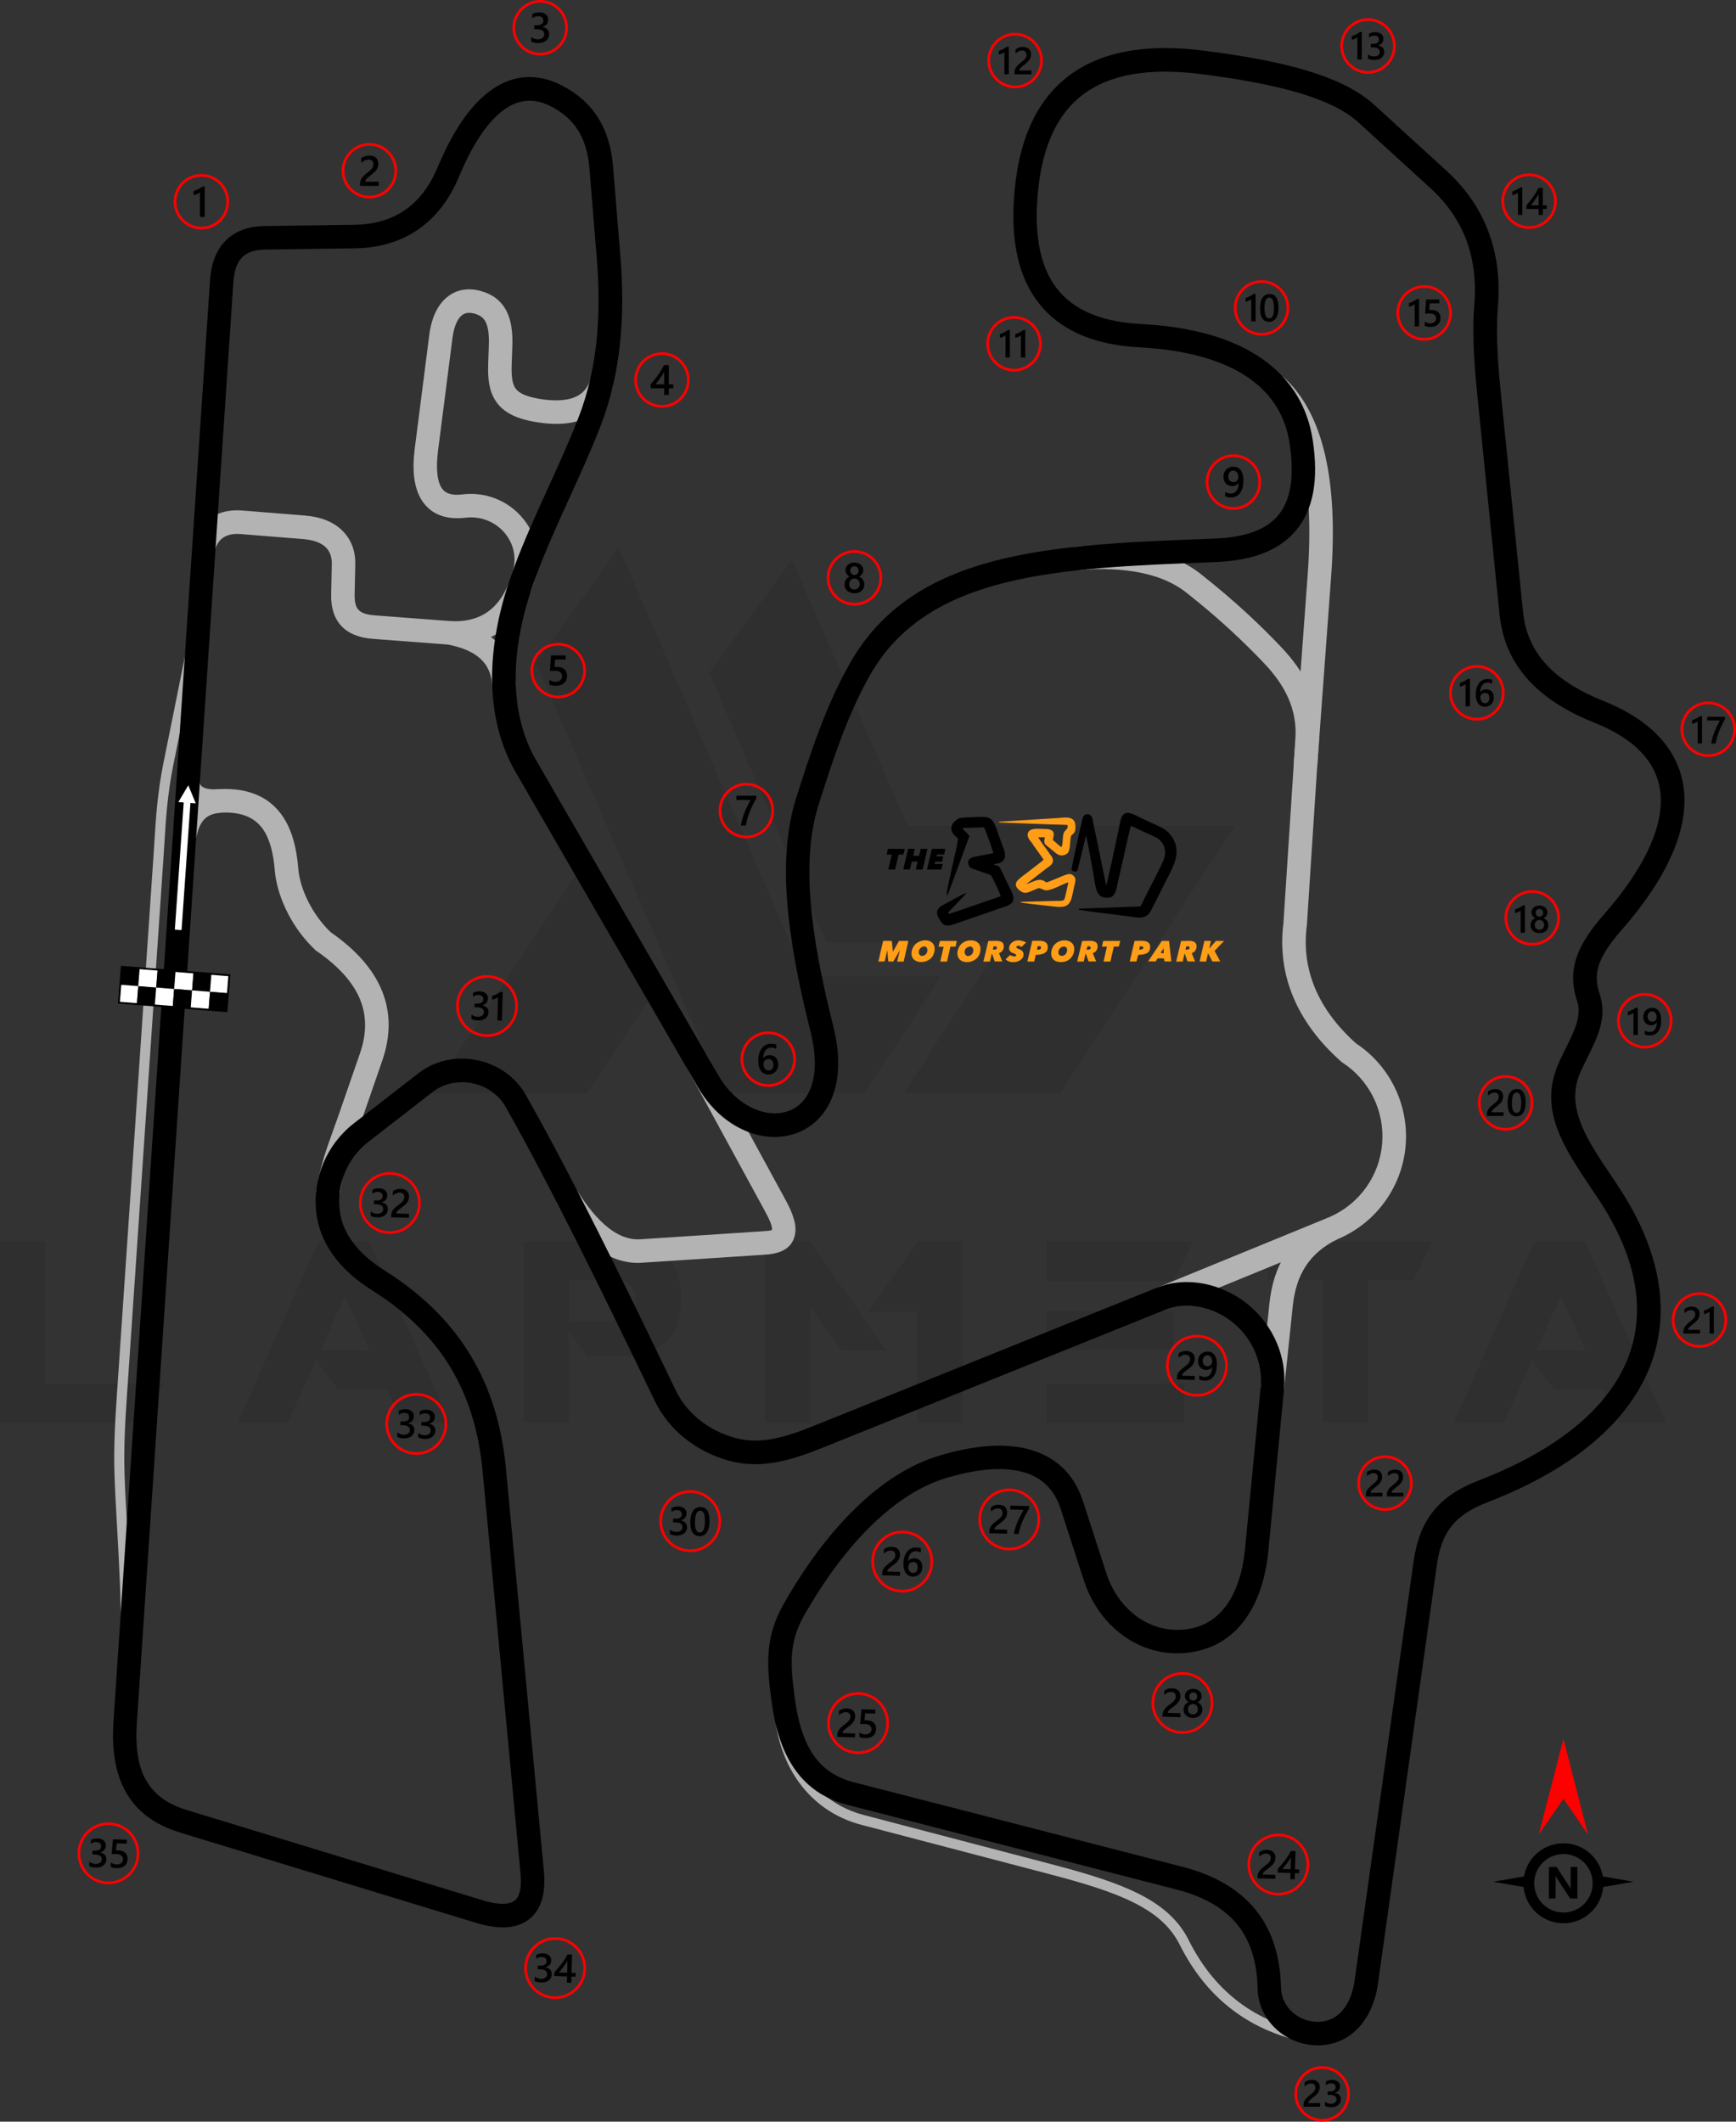 <?xml version="1.0" encoding="UTF-8"?>
<!DOCTYPE svg PUBLIC "-//W3C//DTD SVG 1.1//EN" "http://www.w3.org/Graphics/SVG/1.1/DTD/svg11.dtd">
<!-- Creator: CorelDRAW 2021 (64-Bit) -->
<svg xmlns="http://www.w3.org/2000/svg" xml:space="preserve" width="181.962mm" height="222.322mm" version="1.1" style="shape-rendering:geometricPrecision; text-rendering:geometricPrecision; image-rendering:optimizeQuality; fill-rule:evenodd; clip-rule:evenodd"
viewBox="0 0 602.2 735.77"
 xmlns:xlink="http://www.w3.org/1999/xlink"
 xmlns:xodm="http://www.corel.com/coreldraw/odm/2003">
 <rect x="0" y="0" width="602.2" height="735.77" fill="#333333" stroke="none"/>
 <defs>
  <style type="text/css">
   <![CDATA[
    .fil2 {fill:black}
    .fil6 {fill:black}
    .fil5 {fill:#FF9D17}
    .fil7 {fill:white}
    .fil3 {fill:black;fill-rule:nonzero}
    .fil4 {fill:#B3B3B3;fill-rule:nonzero}
    .fil1 {fill:red;fill-rule:nonzero}
    .fil8 {fill:white;fill-rule:nonzero}
    .fil0 {fill:black;fill-opacity:0.071}
   ]]>
  </style>
 </defs>
 <g id="Layer_x0020_1">
  <path class="fil0" d="M-0 493.35l0 -62.97 15.64 0 0 49.32 41.08 0 -6.26 13.66 -50.46 0zm185.9 -263.36l65.06 149.09 48.9 0 26.59 -40.56 -47.23 0 -64.54 -148.57 -28.78 40.04zm88.83 -35.87l40.14 92.27 113.54 0 -60.58 92.58 -54.22 0 0 -0.1 33.99 -51.92 -60.99 0 -40.66 -93.63 28.78 -39.2zm-50.05 153.06l-20.85 31.9 -54.22 0 0 -0.1 53.59 -81.01 21.48 49.21zm-68.5 146.28l-16.68 0 -5.11 -11.36 -16.99 0 -7.72 -10.53 -9.9 21.89 -17.31 0 27.94 -62.97 17.62 0 28.15 62.97zm-28.05 -25.23l-8.55 -18.77 -8.34 18.77 16.89 0zm69.33 -10.22l18.98 0c2.71,-0.83 4.07,-3.34 3.96,-7.51 0,-3.44 -1.67,-5.63 -5.21,-6.46l-17.72 0 0 13.97zm6.26 12.51l-6.36 -9.18 0 32.01 -15.64 0 0 -62.97 37.64 0c11.05,1.98 16.68,7.92 16.79,18.04l0 3.75c-0.1,10.22 -5.63,16.37 -16.58,18.25l-15.85 -0 0 0.1zm103.74 -2.29l-15.64 0 -10.84 -15.01 -0 40.14 -15.74 0 0 -62.97 15.64 0 26.59 37.85zm10.84 -37.74l15.64 0 0 62.87 -15.74 0 0 -38.58 -16.99 0 17.1 -24.29zm92.58 49.21l0 13.66 -47.86 0 0 -13.66 47.86 0zm-3.75 -25.02l0 13.45 -44.1 0 0 -13.45 44.1 0zm6.88 -24.19l-6.88 13.76 -44.1 0 0 -13.76 50.98 0zm44.83 13.55l-18.87 0 0 -13.55 56.82 0 -6.36 13.55 -15.74 0 0 49.32 -15.74 0 0 -49.32 -0.1 0zm119.17 49.42l-16.68 0 -5.11 -11.36 -16.99 0 -7.72 -10.53 -9.9 21.89 -17.31 0 27.94 -62.97 17.62 0 28.15 62.97zm-28.05 -25.23l-8.55 -18.77 -8.34 18.77 16.89 0z"/>
  <g id="_1604324215184">
   <path class="fil1" d="M474.55 6.33c2.66,0 5.06,1.08 6.8,2.82 1.74,1.74 2.82,4.15 2.82,6.8 0,2.66 -1.08,5.06 -2.82,6.8 -1.74,1.74 -4.15,2.82 -6.8,2.82 -2.66,0 -5.06,-1.08 -6.8,-2.82 -1.74,-1.74 -2.82,-4.15 -2.82,-6.8 0,-2.66 1.08,-5.06 2.82,-6.8 1.74,-1.74 4.15,-2.82 6.8,-2.82zm6.14 3.48c-1.57,-1.57 -3.74,-2.54 -6.14,-2.54 -2.4,0 -4.57,0.97 -6.14,2.54 -1.57,1.57 -2.54,3.74 -2.54,6.14 0,2.4 0.97,4.57 2.54,6.14 1.57,1.57 3.74,2.54 6.14,2.54 2.4,0 4.57,-0.97 6.14,-2.54 1.57,-1.57 2.54,-3.74 2.54,-6.14 0,-2.4 -0.97,-4.57 -2.54,-6.14z"/>
   <path class="fil2" d="M472.38 11.11l0 9.53 -1.51 0 0 -7.68c-0.27,0.19 -0.57,0.36 -0.88,0.5 -0.31,0.14 -0.67,0.26 -1.08,0.36l0 -1.29c0.25,-0.08 0.49,-0.17 0.73,-0.26 0.24,-0.09 0.47,-0.19 0.69,-0.31 0.23,-0.11 0.46,-0.24 0.69,-0.38 0.23,-0.14 0.47,-0.3 0.72,-0.48l0.64 0zm2.16 9.18l0 -1.42c0.61,0.48 1.29,0.72 2.05,0.72 0.62,0 1.12,-0.14 1.49,-0.42 0.37,-0.28 0.55,-0.66 0.55,-1.14 0,-1.06 -0.81,-1.59 -2.42,-1.59l-0.72 0 0 -1.21 0.69 0c1.43,0 2.15,-0.5 2.15,-1.49 0,-0.92 -0.56,-1.38 -1.67,-1.38 -0.63,0 -1.21,0.22 -1.76,0.67l0 -1.34c0.63,-0.36 1.38,-0.53 2.24,-0.53 0.83,0 1.49,0.21 1.99,0.63 0.5,0.41 0.75,0.95 0.75,1.6 0,1.23 -0.63,2.02 -1.87,2.37l0 0.03c0.67,0.06 1.2,0.3 1.59,0.7 0.39,0.41 0.58,0.91 0.58,1.52 0,0.84 -0.31,1.51 -0.94,2.03 -0.63,0.51 -1.46,0.77 -2.48,0.77 -0.92,0 -1.66,-0.17 -2.21,-0.5z"/>
  </g>
  <g id="_1604324214464">
   <path class="fil1" d="M494.02 98.9c2.66,0 5.06,1.08 6.8,2.82 1.74,1.74 2.82,4.15 2.82,6.8 0,2.66 -1.08,5.06 -2.82,6.8 -1.74,1.74 -4.15,2.82 -6.8,2.82 -2.66,0 -5.06,-1.08 -6.8,-2.82 -1.74,-1.74 -2.82,-4.15 -2.82,-6.8 0,-2.66 1.08,-5.06 2.82,-6.8 1.74,-1.74 4.15,-2.82 6.8,-2.82zm6.14 3.48c-1.57,-1.57 -3.74,-2.54 -6.14,-2.54 -2.4,0 -4.57,0.97 -6.14,2.54 -1.57,1.57 -2.54,3.74 -2.54,6.14 0,2.4 0.97,4.57 2.54,6.14 1.57,1.57 3.74,2.54 6.14,2.54 2.4,0 4.57,-0.97 6.14,-2.54 1.57,-1.57 2.54,-3.74 2.54,-6.14 0,-2.4 -0.97,-4.57 -2.54,-6.14z"/>
   <path class="fil2" d="M492.26 103.67l0 9.53 -1.51 0 0 -7.68c-0.27,0.19 -0.57,0.36 -0.88,0.5 -0.31,0.14 -0.67,0.26 -1.08,0.36l0 -1.29c0.25,-0.08 0.49,-0.17 0.73,-0.26 0.24,-0.09 0.47,-0.19 0.69,-0.31 0.23,-0.11 0.46,-0.24 0.69,-0.38 0.23,-0.14 0.47,-0.3 0.72,-0.48l0.64 0zm1.94 9.31l0 -1.45c0.61,0.41 1.23,0.62 1.86,0.62 0.63,0 1.14,-0.16 1.53,-0.48 0.39,-0.32 0.58,-0.75 0.58,-1.29 0,-0.53 -0.19,-0.94 -0.59,-1.23 -0.39,-0.3 -0.95,-0.44 -1.69,-0.44 -0.25,0 -0.76,0.02 -1.53,0.08l0.33 -4.9 4.59 0 0 1.29 -3.33 0 -0.16 2.33c0.3,-0.02 0.57,-0.03 0.81,-0.03 0.99,0 1.75,0.25 2.29,0.76 0.54,0.51 0.81,1.2 0.81,2.08 0,0.92 -0.31,1.66 -0.93,2.22 -0.62,0.56 -1.47,0.83 -2.54,0.83 -0.91,0 -1.59,-0.13 -2.03,-0.38z"/>
  </g>
  <g id="_1604324214224">
   <path class="fil1" d="M427.86 157.56c2.66,0 5.06,1.08 6.8,2.82 1.74,1.74 2.82,4.15 2.82,6.8 0,2.66 -1.08,5.06 -2.82,6.8 -1.74,1.74 -4.15,2.82 -6.8,2.82 -2.66,0 -5.06,-1.08 -6.8,-2.82 -1.74,-1.74 -2.82,-4.15 -2.82,-6.8 0,-2.66 1.08,-5.06 2.82,-6.8 1.74,-1.74 4.15,-2.82 6.8,-2.82zm6.14 3.48c-1.57,-1.57 -3.74,-2.54 -6.14,-2.54 -2.4,0 -4.57,0.97 -6.14,2.54 -1.57,1.57 -2.54,3.74 -2.54,6.14 0,2.4 0.97,4.57 2.54,6.14 1.57,1.57 3.74,2.54 6.14,2.54 2.4,0 4.57,-0.97 6.14,-2.54 1.57,-1.57 2.54,-3.74 2.54,-6.14 0,-2.4 -0.97,-4.57 -2.54,-6.14z"/>
   <path class="fil2" d="M431.32 166.61c0,1.03 -0.11,1.92 -0.33,2.66 -0.22,0.74 -0.53,1.36 -0.92,1.84 -0.39,0.48 -0.85,0.83 -1.37,1.06 -0.53,0.23 -1.09,0.34 -1.7,0.34 -0.2,0 -0.4,-0.01 -0.59,-0.03 -0.2,-0.02 -0.39,-0.06 -0.57,-0.09 -0.18,-0.04 -0.34,-0.08 -0.49,-0.13 -0.14,-0.04 -0.27,-0.09 -0.36,-0.13l0 -1.5c0.1,0.06 0.23,0.13 0.38,0.19 0.15,0.07 0.31,0.12 0.48,0.17 0.18,0.05 0.36,0.09 0.55,0.12 0.19,0.03 0.37,0.05 0.55,0.05 0.41,0 0.78,-0.08 1.11,-0.24 0.33,-0.16 0.62,-0.39 0.85,-0.71 0.24,-0.31 0.42,-0.7 0.54,-1.16 0.13,-0.46 0.19,-1 0.19,-1.61l-0.03 0c-0.09,0.15 -0.2,0.3 -0.34,0.44 -0.14,0.14 -0.3,0.26 -0.49,0.36 -0.18,0.1 -0.39,0.18 -0.61,0.25 -0.22,0.06 -0.46,0.09 -0.72,0.09 -0.43,0 -0.83,-0.08 -1.21,-0.23 -0.37,-0.15 -0.69,-0.36 -0.97,-0.64 -0.27,-0.28 -0.49,-0.62 -0.64,-1.02 -0.16,-0.4 -0.23,-0.84 -0.23,-1.33 0,-0.54 0.09,-1.02 0.27,-1.46 0.18,-0.44 0.42,-0.8 0.74,-1.11 0.31,-0.31 0.68,-0.54 1.1,-0.71 0.42,-0.17 0.88,-0.25 1.38,-0.25 0.46,0 0.91,0.09 1.32,0.26 0.42,0.18 0.78,0.45 1.09,0.84 0.31,0.38 0.56,0.88 0.75,1.48 0.18,0.6 0.28,1.34 0.28,2.2zm-1.74 -1.1c0,-0.35 -0.04,-0.66 -0.13,-0.94 -0.09,-0.28 -0.21,-0.53 -0.37,-0.73 -0.16,-0.2 -0.35,-0.36 -0.57,-0.47 -0.22,-0.11 -0.46,-0.17 -0.71,-0.17 -0.23,0 -0.45,0.05 -0.66,0.14 -0.21,0.09 -0.39,0.23 -0.55,0.4 -0.16,0.17 -0.28,0.38 -0.37,0.63 -0.09,0.24 -0.14,0.52 -0.14,0.81 0,0.33 0.04,0.61 0.13,0.86 0.09,0.25 0.21,0.46 0.37,0.63 0.16,0.17 0.35,0.3 0.57,0.39 0.22,0.09 0.47,0.13 0.74,0.13 0.24,0 0.46,-0.04 0.67,-0.13 0.2,-0.09 0.38,-0.21 0.53,-0.36 0.15,-0.15 0.27,-0.33 0.36,-0.54 0.09,-0.21 0.13,-0.43 0.13,-0.66z"/>
  </g>
  <g id="_1604324215232">
   <path class="fil1" d="M437.61 97.16c2.66,0 5.06,1.08 6.8,2.82 1.74,1.74 2.82,4.14 2.82,6.8 0,2.66 -1.08,5.06 -2.82,6.8 -1.74,1.74 -4.15,2.82 -6.8,2.82 -2.66,0 -5.06,-1.08 -6.8,-2.82 -1.74,-1.74 -2.82,-4.15 -2.82,-6.8 0,-2.66 1.08,-5.06 2.82,-6.8 1.74,-1.74 4.15,-2.82 6.8,-2.82zm6.14 3.48c-1.57,-1.57 -3.74,-2.54 -6.14,-2.54 -2.4,0 -4.57,0.97 -6.14,2.54 -1.57,1.57 -2.54,3.74 -2.54,6.14 0,2.4 0.97,4.57 2.54,6.14 1.57,1.57 3.74,2.54 6.14,2.54 2.4,0 4.57,-0.97 6.14,-2.54 1.57,-1.57 2.54,-3.74 2.54,-6.14 0,-2.4 -0.97,-4.57 -2.54,-6.14z"/>
   <path class="fil2" d="M435.55 101.93l0 9.53 -1.51 0 0 -7.68c-0.27,0.19 -0.57,0.36 -0.88,0.5 -0.31,0.14 -0.67,0.26 -1.08,0.36l0 -1.29c0.25,-0.08 0.49,-0.17 0.73,-0.26 0.24,-0.09 0.47,-0.19 0.69,-0.31 0.23,-0.11 0.46,-0.24 0.69,-0.38 0.23,-0.14 0.47,-0.3 0.72,-0.47l0.64 0zm4.63 9.68c-0.97,0 -1.73,-0.39 -2.27,-1.19 -0.54,-0.79 -0.81,-1.94 -0.81,-3.44 0,-1.65 0.28,-2.89 0.85,-3.74 0.57,-0.84 1.39,-1.27 2.46,-1.27 2.05,0 3.07,1.59 3.07,4.78 0,1.58 -0.29,2.78 -0.87,3.61 -0.58,0.83 -1.39,1.24 -2.43,1.24zm0.15 -8.43c-1.13,0 -1.7,1.24 -1.7,3.74 0,2.33 0.55,3.5 1.66,3.5 1.09,0 1.64,-1.18 1.64,-3.55 0,-2.45 -0.53,-3.68 -1.6,-3.68z"/>
  </g>
  <g id="_1604324216336">
   <path class="fil1" d="M352.12 11.38c2.66,0 5.06,1.08 6.8,2.82 1.74,1.74 2.82,4.15 2.82,6.8 0,2.66 -1.08,5.06 -2.82,6.8 -1.74,1.74 -4.15,2.82 -6.8,2.82 -2.66,0 -5.06,-1.08 -6.8,-2.82 -1.74,-1.74 -2.82,-4.15 -2.82,-6.8 0,-2.66 1.08,-5.06 2.82,-6.8 1.74,-1.74 4.15,-2.82 6.8,-2.82zm6.14 3.48c-1.57,-1.57 -3.74,-2.54 -6.14,-2.54 -2.4,0 -4.57,0.97 -6.14,2.54 -1.57,1.57 -2.54,3.74 -2.54,6.14 0,2.4 0.97,4.57 2.54,6.14 1.57,1.57 3.74,2.54 6.14,2.54 2.4,0 4.57,-0.97 6.14,-2.54 1.57,-1.57 2.54,-3.74 2.54,-6.14 0,-2.4 -0.97,-4.57 -2.54,-6.14z"/>
   <path class="fil2" d="M349.93 16.24l0 9.53 -1.51 0 0 -7.68c-0.27,0.2 -0.57,0.36 -0.88,0.5 -0.31,0.14 -0.67,0.26 -1.08,0.36l0 -1.29c0.25,-0.08 0.49,-0.17 0.73,-0.26 0.24,-0.09 0.47,-0.19 0.69,-0.31 0.23,-0.11 0.46,-0.24 0.69,-0.38 0.23,-0.14 0.47,-0.3 0.72,-0.47l0.64 0zm7.84 9.53l-5.85 0 0 -0.72c0,-0.3 0.04,-0.57 0.12,-0.83 0.08,-0.26 0.19,-0.5 0.33,-0.73 0.14,-0.23 0.3,-0.44 0.49,-0.64 0.19,-0.2 0.39,-0.4 0.6,-0.59 0.21,-0.19 0.43,-0.37 0.65,-0.55 0.22,-0.18 0.44,-0.35 0.65,-0.53 0.2,-0.17 0.38,-0.34 0.55,-0.5 0.17,-0.16 0.31,-0.33 0.42,-0.5 0.12,-0.17 0.21,-0.36 0.27,-0.55 0.06,-0.19 0.1,-0.4 0.1,-0.63 0,-0.25 -0.04,-0.46 -0.11,-0.65 -0.08,-0.18 -0.18,-0.34 -0.32,-0.46 -0.14,-0.12 -0.3,-0.22 -0.48,-0.28 -0.19,-0.06 -0.39,-0.1 -0.61,-0.1 -0.38,0 -0.77,0.09 -1.16,0.27 -0.39,0.18 -0.77,0.44 -1.14,0.8l0 -1.45c0.19,-0.14 0.38,-0.27 0.58,-0.37 0.2,-0.11 0.4,-0.2 0.61,-0.27 0.21,-0.07 0.43,-0.12 0.65,-0.16 0.23,-0.04 0.47,-0.05 0.73,-0.05 0.42,0 0.8,0.06 1.14,0.17 0.34,0.11 0.63,0.27 0.88,0.49 0.24,0.22 0.43,0.48 0.56,0.8 0.13,0.32 0.2,0.69 0.2,1.1 0,0.38 -0.05,0.72 -0.14,1.02 -0.09,0.3 -0.22,0.58 -0.39,0.84 -0.17,0.26 -0.38,0.51 -0.62,0.74 -0.24,0.23 -0.51,0.47 -0.81,0.72 -0.25,0.2 -0.5,0.4 -0.75,0.59 -0.25,0.19 -0.47,0.38 -0.67,0.57 -0.2,0.18 -0.36,0.37 -0.48,0.55 -0.12,0.18 -0.19,0.37 -0.19,0.55l0 0.03 4.21 0 0 1.29z"/>
  </g>
  <g id="_1604324206064">
   <path class="fil1" d="M512.31 230.65c2.66,0 5.06,1.08 6.8,2.82 1.74,1.74 2.82,4.15 2.82,6.8 0,2.66 -1.08,5.06 -2.82,6.8 -1.74,1.74 -4.15,2.82 -6.8,2.82 -2.66,0 -5.06,-1.08 -6.8,-2.82 -1.74,-1.74 -2.82,-4.15 -2.82,-6.8 0,-2.66 1.08,-5.06 2.82,-6.8 1.74,-1.74 4.15,-2.82 6.8,-2.82zm6.14 3.48c-1.57,-1.57 -3.74,-2.54 -6.14,-2.54 -2.4,0 -4.57,0.97 -6.14,2.54 -1.57,1.57 -2.54,3.74 -2.54,6.14 0,2.4 0.97,4.57 2.54,6.14 1.57,1.57 3.74,2.54 6.14,2.54 2.4,0 4.57,-0.97 6.14,-2.54 1.57,-1.57 2.54,-3.74 2.54,-6.14 0,-2.4 -0.97,-4.57 -2.54,-6.14z"/>
   <path class="fil2" d="M509.9 235.42l0 9.53 -1.51 0 0 -7.68c-0.27,0.2 -0.57,0.36 -0.88,0.5 -0.31,0.14 -0.67,0.26 -1.08,0.36l0 -1.29c0.25,-0.08 0.49,-0.17 0.73,-0.26 0.23,-0.09 0.47,-0.19 0.69,-0.31 0.23,-0.11 0.46,-0.24 0.69,-0.38 0.23,-0.14 0.47,-0.3 0.72,-0.47l0.64 0zm8.28 6.53c0,0.47 -0.08,0.9 -0.23,1.28 -0.15,0.38 -0.37,0.72 -0.64,1 -0.27,0.28 -0.6,0.5 -0.97,0.65 -0.37,0.16 -0.78,0.23 -1.22,0.23 -0.47,0 -0.9,-0.09 -1.29,-0.27 -0.39,-0.18 -0.73,-0.45 -1.01,-0.81 -0.28,-0.36 -0.5,-0.81 -0.66,-1.34 -0.16,-0.53 -0.23,-1.16 -0.23,-1.86 0,-0.86 0.1,-1.63 0.31,-2.3 0.21,-0.67 0.49,-1.22 0.85,-1.67 0.36,-0.45 0.78,-0.79 1.27,-1.03 0.48,-0.24 1.01,-0.35 1.57,-0.35 0.35,0 0.67,0.02 0.96,0.07 0.29,0.05 0.52,0.11 0.69,0.2l0 1.36c-0.22,-0.11 -0.46,-0.21 -0.71,-0.29 -0.25,-0.08 -0.54,-0.12 -0.86,-0.12 -0.36,0 -0.7,0.07 -1.01,0.22 -0.31,0.15 -0.57,0.36 -0.8,0.65 -0.22,0.28 -0.4,0.64 -0.53,1.05 -0.13,0.42 -0.19,0.9 -0.2,1.45l0.04 0c0.2,-0.31 0.47,-0.55 0.81,-0.73 0.34,-0.18 0.74,-0.27 1.2,-0.27 0.41,0 0.77,0.06 1.1,0.2 0.33,0.13 0.61,0.32 0.84,0.57 0.23,0.25 0.41,0.55 0.54,0.91 0.13,0.36 0.19,0.76 0.19,1.2zm-1.52 0.12c0,-0.27 -0.03,-0.51 -0.1,-0.73 -0.06,-0.22 -0.16,-0.41 -0.29,-0.57 -0.13,-0.16 -0.29,-0.28 -0.48,-0.37 -0.19,-0.09 -0.42,-0.13 -0.68,-0.13 -0.26,0 -0.49,0.05 -0.69,0.14 -0.2,0.09 -0.36,0.22 -0.5,0.37 -0.14,0.15 -0.23,0.33 -0.3,0.52 -0.07,0.19 -0.1,0.39 -0.1,0.6 0,0.22 0.03,0.45 0.1,0.68 0.06,0.23 0.16,0.44 0.29,0.63 0.13,0.19 0.3,0.35 0.5,0.47 0.2,0.12 0.44,0.19 0.72,0.19 0.25,0 0.47,-0.05 0.66,-0.14 0.19,-0.09 0.35,-0.22 0.48,-0.38 0.13,-0.16 0.23,-0.35 0.29,-0.57 0.07,-0.22 0.1,-0.46 0.1,-0.71z"/>
  </g>
  <g id="_1604324208992">
   <path class="fil1" d="M530.43 60.14c2.66,0 5.06,1.08 6.8,2.82 1.74,1.74 2.82,4.15 2.82,6.8 0,2.66 -1.08,5.06 -2.82,6.8 -1.74,1.74 -4.15,2.82 -6.8,2.82 -2.66,0 -5.06,-1.08 -6.8,-2.82 -1.74,-1.74 -2.82,-4.15 -2.82,-6.8 0,-2.66 1.08,-5.06 2.82,-6.8 1.74,-1.74 4.15,-2.82 6.8,-2.82zm6.14 3.48c-1.57,-1.57 -3.74,-2.54 -6.14,-2.54 -2.4,0 -4.57,0.97 -6.14,2.54 -1.57,1.57 -2.54,3.74 -2.54,6.14 0,2.4 0.97,4.57 2.54,6.14 1.57,1.57 3.74,2.54 6.14,2.54 2.4,0 4.57,-0.97 6.14,-2.54 1.57,-1.57 2.54,-3.74 2.54,-6.14 0,-2.4 -0.97,-4.57 -2.54,-6.14z"/>
   <path class="fil2" d="M528.07 64.99l0 9.53 -1.51 0 0 -7.68c-0.27,0.19 -0.57,0.36 -0.88,0.5 -0.31,0.14 -0.67,0.26 -1.08,0.36l0 -1.29c0.25,-0.08 0.49,-0.17 0.73,-0.26 0.24,-0.09 0.47,-0.19 0.69,-0.31 0.23,-0.11 0.46,-0.24 0.69,-0.38 0.23,-0.14 0.47,-0.3 0.72,-0.47l0.64 0zm7.11 0.21l0 6.02 1.38 0 0 1.25 -1.38 0 0 2.05 -1.46 0 0 -2.05 -4.22 0 0 -1.27c0.38,-0.43 0.77,-0.89 1.17,-1.4 0.4,-0.5 0.79,-1.01 1.16,-1.53 0.37,-0.52 0.71,-1.04 1.03,-1.57 0.32,-0.53 0.58,-1.03 0.8,-1.51l1.52 0zm-1.46 6.02l0 -3.91c-0.47,0.85 -0.94,1.59 -1.4,2.22 -0.46,0.63 -0.89,1.2 -1.3,1.69l2.7 0z"/>
  </g>
  <g id="_1604171680576">
   <path class="fil1" d="M351.76 109.6c2.66,0 5.06,1.08 6.8,2.82 1.74,1.74 2.82,4.15 2.82,6.8 0,2.66 -1.08,5.06 -2.82,6.8 -1.74,1.74 -4.15,2.82 -6.8,2.82 -2.66,0 -5.06,-1.08 -6.8,-2.82 -1.74,-1.74 -2.82,-4.15 -2.82,-6.8 0,-2.66 1.08,-5.06 2.82,-6.8 1.74,-1.74 4.15,-2.82 6.8,-2.82zm6.14 3.48c-1.57,-1.57 -3.74,-2.54 -6.14,-2.54 -2.4,0 -4.57,0.97 -6.14,2.54 -1.57,1.57 -2.54,3.74 -2.54,6.14 0,2.4 0.97,4.57 2.54,6.14 1.57,1.57 3.74,2.54 6.14,2.54 2.4,0 4.57,-0.97 6.14,-2.54 1.57,-1.57 2.54,-3.74 2.54,-6.14 0,-2.4 -0.97,-4.57 -2.54,-6.14z"/>
   <path class="fil2" d="M350.31 114.46l0 9.53 -1.51 0 0 -7.68c-0.27,0.19 -0.57,0.36 -0.88,0.5 -0.31,0.14 -0.67,0.26 -1.08,0.36l0 -1.29c0.25,-0.08 0.49,-0.17 0.73,-0.26 0.23,-0.09 0.47,-0.19 0.69,-0.31 0.23,-0.11 0.46,-0.24 0.69,-0.38 0.23,-0.14 0.47,-0.3 0.72,-0.48l0.64 0zm5.35 0l0 9.53 -1.51 0 0 -7.68c-0.27,0.19 -0.57,0.36 -0.88,0.5 -0.31,0.14 -0.67,0.26 -1.08,0.36l0 -1.29c0.25,-0.08 0.49,-0.17 0.73,-0.26 0.24,-0.09 0.47,-0.19 0.69,-0.31 0.23,-0.11 0.46,-0.24 0.69,-0.38 0.23,-0.14 0.47,-0.3 0.72,-0.48l0.64 0z"/>
  </g>
  <g id="_1604171679184">
   <path class="fil3" d="M542.33 639.23c3.82,0 7.29,1.55 9.8,4.06l0.01 0.01c1.98,1.98 3.36,4.55 3.86,7.43l10.69 1.84 -10.55 1.82c-0.31,3.32 -1.78,6.29 -4,8.52l-0.01 0c-2.51,2.51 -5.97,4.06 -9.8,4.06 -3.83,0 -7.3,-1.55 -9.81,-4.06 -2.22,-2.22 -3.7,-5.2 -4,-8.52l-10.55 -1.82 10.69 -1.84c0.5,-2.87 1.88,-5.45 3.86,-7.43l0 -0.01c2.51,-2.51 5.98,-4.06 9.81,-4.06zm4.84 19.16l-2.49 0 -4.52 -6.88c-0.26,-0.4 -0.45,-0.7 -0.55,-0.91l-0.03 0c0.04,0.39 0.06,0.98 0.06,1.77l0 6.02 -2.33 0 0 -10.95 2.66 0 4.35 6.67c0.2,0.3 0.38,0.6 0.55,0.89l0.03 0c-0.04,-0.25 -0.06,-0.76 -0.06,-1.5l0 -6.06 2.33 0 0 10.95zm2.34 -12.47c-1.83,-1.83 -4.37,-2.96 -7.17,-2.96 -2.8,0 -5.33,1.14 -7.17,2.97 -1.84,1.83 -2.97,4.37 -2.97,7.17 0,2.8 1.14,5.33 2.97,7.17 1.83,1.83 4.37,2.97 7.17,2.97 2.8,0 5.34,-1.13 7.17,-2.96 1.83,-1.84 2.97,-4.37 2.97,-7.17 0,-2.8 -1.13,-5.34 -2.97,-7.17z"/>
   <polygon class="fil1" points="542.33,623.79 533.79,636.2 542.33,603 550.86,636.2 "/>
  </g>
  <g id="_1604171680720">
   <path class="fil1" d="M443.73 635.89c2.96,0.08 5.61,1.35 7.5,3.34 1.89,1.99 3.02,4.7 2.94,7.65l-0 0.01c-0.08,2.96 -1.35,5.61 -3.34,7.5 -1.99,1.89 -4.7,3.02 -7.65,2.94l-0.01 -0c-2.96,-0.08 -5.61,-1.35 -7.5,-3.34 -1.89,-1.99 -3.02,-4.7 -2.94,-7.65l0 -0.01c0.08,-2.96 1.35,-5.61 3.34,-7.5 1.99,-1.89 4.7,-3.02 7.65,-2.94l0.01 0zm6.83 3.98c-1.72,-1.82 -4.14,-2.98 -6.84,-3.05l-0.01 -0c-2.7,-0.07 -5.18,0.96 -7,2.69 -1.82,1.72 -2.98,4.14 -3.05,6.84l-0 0.01c-0.07,2.7 0.96,5.18 2.69,7 1.72,1.82 4.14,2.98 6.84,3.05l0.01 0c2.7,0.07 5.18,-0.96 7,-2.69 1.82,-1.72 2.98,-4.14 3.05,-6.84l0 -0.01c0.07,-2.7 -0.96,-5.18 -2.69,-7z"/>
   <path class="fil3" d="M442.36 651.54l-6.13 -0.16 0.02 -0.76c0.01,-0.31 0.06,-0.6 0.15,-0.87 0.09,-0.27 0.22,-0.52 0.37,-0.75 0.15,-0.23 0.33,-0.45 0.53,-0.66 0.2,-0.21 0.42,-0.41 0.64,-0.6 0.23,-0.19 0.46,-0.38 0.7,-0.55 0.24,-0.18 0.47,-0.36 0.7,-0.54 0.21,-0.17 0.41,-0.34 0.59,-0.51 0.18,-0.17 0.33,-0.34 0.46,-0.52 0.13,-0.18 0.23,-0.37 0.3,-0.57 0.07,-0.2 0.11,-0.42 0.12,-0.66 0.01,-0.26 -0.03,-0.49 -0.1,-0.68 -0.08,-0.2 -0.18,-0.36 -0.32,-0.49 -0.14,-0.13 -0.31,-0.24 -0.5,-0.31 -0.19,-0.07 -0.41,-0.11 -0.64,-0.12 -0.4,-0.01 -0.81,0.07 -1.23,0.25 -0.42,0.18 -0.82,0.44 -1.22,0.81l0.04 -1.52c0.2,-0.14 0.41,-0.27 0.62,-0.37 0.21,-0.11 0.42,-0.19 0.64,-0.26 0.22,-0.07 0.45,-0.12 0.69,-0.15 0.24,-0.03 0.5,-0.04 0.77,-0.04 0.44,0.01 0.84,0.08 1.2,0.21 0.35,0.13 0.66,0.3 0.91,0.54 0.25,0.23 0.44,0.52 0.57,0.86 0.13,0.34 0.19,0.73 0.18,1.16 -0.01,0.4 -0.07,0.75 -0.17,1.06 -0.11,0.31 -0.25,0.6 -0.44,0.87 -0.19,0.27 -0.41,0.52 -0.67,0.76 -0.26,0.24 -0.55,0.48 -0.87,0.73 -0.27,0.21 -0.54,0.41 -0.8,0.6 -0.27,0.2 -0.51,0.39 -0.72,0.57 -0.21,0.19 -0.39,0.38 -0.52,0.57 -0.14,0.19 -0.21,0.38 -0.21,0.58l-0 0.04 4.41 0.12 -0.04 1.36zm7.03 -9.59l-0.17 6.31 1.45 0.04 -0.03 1.31 -1.45 -0.04 -0.06 2.15 -1.53 -0.04 0.06 -2.15 -4.42 -0.12 0.03 -1.33c0.41,-0.44 0.83,-0.92 1.27,-1.43 0.43,-0.51 0.85,-1.04 1.26,-1.58 0.4,-0.54 0.78,-1.08 1.12,-1.62 0.35,-0.54 0.64,-1.06 0.88,-1.56l1.6 0.04zm-1.7 6.27l0.11 -4.1c-0.52,0.88 -1.03,1.64 -1.53,2.29 -0.5,0.65 -0.97,1.23 -1.4,1.74l2.83 0.07z"/>
  </g>
  <g id="_1604171678608">
   <path class="fil1" d="M592.58 243.28c2.66,0 5.06,1.08 6.8,2.82 1.74,1.74 2.82,4.15 2.82,6.8 0,2.66 -1.08,5.06 -2.82,6.8 -1.74,1.74 -4.15,2.82 -6.8,2.82 -2.66,0 -5.06,-1.08 -6.8,-2.82 -1.74,-1.74 -2.82,-4.15 -2.82,-6.8 0,-2.66 1.08,-5.06 2.82,-6.8 1.74,-1.74 4.15,-2.82 6.8,-2.82zm6.14 3.48c-1.57,-1.57 -3.74,-2.54 -6.14,-2.54 -2.4,0 -4.57,0.97 -6.14,2.54 -1.57,1.57 -2.54,3.74 -2.54,6.14 0,2.4 0.97,4.57 2.54,6.14 1.57,1.57 3.74,2.54 6.14,2.54 2.4,0 4.57,-0.97 6.14,-2.54 1.57,-1.57 2.54,-3.74 2.54,-6.14 0,-2.4 -0.97,-4.57 -2.54,-6.14z"/>
   <path class="fil3" d="M590.42 248.35l0 9.47 -1.5 0 0 -7.64c-0.27,0.19 -0.56,0.36 -0.88,0.49 -0.31,0.14 -0.67,0.26 -1.07,0.36l0 -1.28c0.25,-0.08 0.49,-0.17 0.72,-0.26 0.23,-0.09 0.46,-0.19 0.69,-0.3 0.23,-0.11 0.45,-0.24 0.69,-0.37 0.23,-0.14 0.47,-0.3 0.71,-0.47l0.63 0zm7.99 0.96c-0.39,0.71 -0.75,1.41 -1.1,2.11 -0.35,0.7 -0.66,1.39 -0.94,2.1 -0.28,0.7 -0.52,1.41 -0.73,2.12 -0.21,0.71 -0.37,1.44 -0.48,2.19l-1.57 0c0.1,-0.66 0.25,-1.33 0.44,-1.99 0.19,-0.66 0.42,-1.32 0.68,-1.98 0.26,-0.66 0.55,-1.33 0.87,-1.99 0.32,-0.67 0.66,-1.34 1.02,-2.02l-4.39 0 0 -1.28 6.19 0 0 0.75z"/>
  </g>
  <g id="_1604171679712">
   <path class="fil1" d="M531.5 308.7c2.66,0 5.06,1.08 6.8,2.82 1.74,1.74 2.82,4.15 2.82,6.8 0,2.66 -1.08,5.06 -2.82,6.8 -1.74,1.74 -4.15,2.82 -6.8,2.82 -2.66,0 -5.06,-1.08 -6.8,-2.82 -1.74,-1.74 -2.82,-4.15 -2.82,-6.8 0,-2.66 1.08,-5.06 2.82,-6.8 1.74,-1.74 4.15,-2.82 6.8,-2.82zm6.14 3.48c-1.57,-1.57 -3.74,-2.54 -6.14,-2.54 -2.4,0 -4.57,0.97 -6.14,2.54 -1.57,1.57 -2.54,3.74 -2.54,6.14 0,2.4 0.97,4.57 2.54,6.14 1.57,1.57 3.74,2.54 6.14,2.54 2.4,0 4.57,-0.97 6.14,-2.54 1.57,-1.57 2.54,-3.74 2.54,-6.14 0,-2.4 -0.97,-4.57 -2.54,-6.14z"/>
   <path class="fil3" d="M528.99 313.98l0 9.47 -1.5 0 0 -7.64c-0.27,0.19 -0.56,0.36 -0.88,0.49 -0.31,0.14 -0.67,0.26 -1.07,0.36l0 -1.28c0.25,-0.08 0.49,-0.17 0.72,-0.26 0.23,-0.09 0.46,-0.19 0.69,-0.3 0.23,-0.11 0.45,-0.24 0.69,-0.37 0.23,-0.14 0.47,-0.3 0.71,-0.47l0.63 0zm1.94 6.89c0,-0.27 0.03,-0.52 0.1,-0.77 0.07,-0.25 0.17,-0.48 0.3,-0.69 0.13,-0.21 0.3,-0.4 0.51,-0.57 0.2,-0.17 0.44,-0.3 0.71,-0.41 -0.4,-0.23 -0.72,-0.51 -0.96,-0.86 -0.24,-0.35 -0.36,-0.74 -0.36,-1.17 0,-0.34 0.07,-0.66 0.21,-0.94 0.14,-0.29 0.33,-0.54 0.58,-0.75 0.25,-0.21 0.54,-0.38 0.88,-0.49 0.34,-0.12 0.7,-0.18 1.1,-0.18 0.4,0 0.77,0.06 1.11,0.18 0.34,0.12 0.63,0.29 0.88,0.5 0.25,0.21 0.44,0.46 0.58,0.75 0.14,0.29 0.21,0.6 0.21,0.94 0,0.43 -0.12,0.81 -0.36,1.17 -0.24,0.35 -0.55,0.64 -0.94,0.86 0.27,0.1 0.5,0.24 0.71,0.4 0.2,0.17 0.37,0.35 0.51,0.56 0.14,0.21 0.24,0.44 0.31,0.69 0.07,0.25 0.1,0.51 0.1,0.78 0,0.41 -0.08,0.78 -0.23,1.11 -0.15,0.34 -0.36,0.62 -0.63,0.86 -0.27,0.24 -0.6,0.43 -0.98,0.56 -0.38,0.13 -0.8,0.2 -1.25,0.2 -0.45,0 -0.87,-0.07 -1.24,-0.2 -0.38,-0.13 -0.7,-0.32 -0.97,-0.56 -0.27,-0.24 -0.49,-0.53 -0.64,-0.86 -0.15,-0.33 -0.23,-0.71 -0.23,-1.11zm1.46 -0.13c0,0.26 0.04,0.5 0.11,0.71 0.08,0.21 0.19,0.39 0.33,0.54 0.14,0.15 0.31,0.26 0.51,0.34 0.2,0.08 0.42,0.12 0.67,0.12 0.24,0 0.45,-0.04 0.65,-0.12 0.2,-0.08 0.37,-0.19 0.51,-0.34 0.14,-0.15 0.26,-0.33 0.34,-0.54 0.08,-0.21 0.12,-0.44 0.12,-0.7 0,-0.24 -0.04,-0.46 -0.11,-0.67 -0.08,-0.21 -0.19,-0.39 -0.33,-0.54 -0.14,-0.16 -0.31,-0.28 -0.51,-0.37 -0.2,-0.09 -0.42,-0.14 -0.67,-0.14 -0.23,0 -0.45,0.04 -0.65,0.13 -0.2,0.08 -0.37,0.2 -0.52,0.36 -0.14,0.15 -0.26,0.34 -0.34,0.55 -0.08,0.21 -0.12,0.44 -0.12,0.69zm0.32 -4.19c0,0.19 0.04,0.37 0.1,0.54 0.07,0.17 0.16,0.31 0.28,0.43 0.12,0.12 0.25,0.22 0.41,0.29 0.16,0.07 0.33,0.1 0.51,0.1 0.18,0 0.35,-0.04 0.51,-0.11 0.16,-0.07 0.3,-0.17 0.41,-0.29 0.12,-0.12 0.21,-0.27 0.28,-0.43 0.07,-0.17 0.1,-0.34 0.1,-0.53 0,-0.19 -0.03,-0.37 -0.1,-0.54 -0.07,-0.17 -0.16,-0.31 -0.28,-0.43 -0.12,-0.12 -0.25,-0.22 -0.41,-0.28 -0.16,-0.07 -0.33,-0.1 -0.52,-0.1 -0.19,0 -0.37,0.04 -0.53,0.11 -0.16,0.07 -0.3,0.17 -0.41,0.3 -0.12,0.12 -0.2,0.27 -0.26,0.43 -0.06,0.17 -0.09,0.34 -0.09,0.53z"/>
  </g>
  <g id="_1604171683168">
   <path class="fil1" d="M570.54 344.37c2.66,0 5.06,1.08 6.8,2.82 1.74,1.74 2.82,4.15 2.82,6.8 0,2.66 -1.08,5.06 -2.82,6.8 -1.74,1.74 -4.15,2.82 -6.8,2.82 -2.66,0 -5.06,-1.08 -6.8,-2.82 -1.74,-1.74 -2.82,-4.15 -2.82,-6.8 0,-2.66 1.08,-5.06 2.82,-6.8 1.74,-1.74 4.15,-2.82 6.8,-2.82zm6.14 3.48c-1.57,-1.57 -3.74,-2.54 -6.14,-2.54 -2.4,0 -4.57,0.97 -6.14,2.54 -1.57,1.57 -2.54,3.74 -2.54,6.14 0,2.4 0.97,4.57 2.54,6.14 1.57,1.57 3.74,2.54 6.14,2.54 2.4,0 4.57,-0.97 6.14,-2.54 1.57,-1.57 2.54,-3.74 2.54,-6.14 0,-2.4 -0.97,-4.57 -2.54,-6.14z"/>
   <path class="fil3" d="M568.13 349.44l0 9.47 -1.5 0 0 -7.64c-0.27,0.19 -0.56,0.36 -0.88,0.49 -0.31,0.14 -0.67,0.26 -1.07,0.36l0 -1.28c0.25,-0.08 0.49,-0.17 0.72,-0.26 0.23,-0.09 0.46,-0.19 0.69,-0.3 0.23,-0.11 0.45,-0.24 0.69,-0.37 0.23,-0.14 0.47,-0.3 0.71,-0.47l0.63 0zm8.11 4.34c0,0.93 -0.1,1.72 -0.3,2.39 -0.2,0.67 -0.48,1.22 -0.83,1.65 -0.35,0.43 -0.76,0.75 -1.23,0.95 -0.47,0.21 -0.98,0.31 -1.52,0.31 -0.18,0 -0.36,-0.01 -0.53,-0.03 -0.18,-0.02 -0.35,-0.05 -0.51,-0.08 -0.16,-0.04 -0.31,-0.07 -0.44,-0.11 -0.13,-0.04 -0.24,-0.08 -0.33,-0.12l0 -1.35c0.09,0.06 0.2,0.11 0.34,0.17 0.13,0.06 0.28,0.11 0.43,0.16 0.16,0.04 0.32,0.08 0.49,0.11 0.17,0.03 0.34,0.04 0.49,0.04 0.37,0 0.7,-0.07 1,-0.21 0.3,-0.14 0.55,-0.35 0.77,-0.63 0.21,-0.28 0.37,-0.63 0.49,-1.04 0.11,-0.42 0.17,-0.9 0.17,-1.44l-0.03 0c-0.08,0.14 -0.18,0.27 -0.31,0.39 -0.13,0.12 -0.27,0.23 -0.44,0.32 -0.16,0.09 -0.35,0.17 -0.54,0.22 -0.2,0.05 -0.41,0.08 -0.64,0.08 -0.39,0 -0.75,-0.07 -1.08,-0.21 -0.33,-0.13 -0.62,-0.33 -0.87,-0.58 -0.24,-0.25 -0.44,-0.55 -0.58,-0.91 -0.14,-0.36 -0.21,-0.76 -0.21,-1.2 0,-0.48 0.08,-0.92 0.24,-1.31 0.16,-0.39 0.38,-0.72 0.66,-0.99 0.28,-0.27 0.61,-0.49 0.99,-0.63 0.38,-0.15 0.79,-0.22 1.24,-0.22 0.42,0 0.81,0.08 1.19,0.24 0.37,0.16 0.7,0.41 0.98,0.75 0.28,0.34 0.51,0.79 0.67,1.33 0.17,0.54 0.25,1.2 0.25,1.97zm-1.56 -0.99c0,-0.31 -0.04,-0.59 -0.12,-0.85 -0.08,-0.25 -0.19,-0.47 -0.33,-0.65 -0.14,-0.18 -0.31,-0.32 -0.51,-0.42 -0.19,-0.1 -0.41,-0.15 -0.64,-0.15 -0.21,0 -0.4,0.04 -0.59,0.13 -0.19,0.08 -0.35,0.21 -0.49,0.36 -0.14,0.15 -0.25,0.34 -0.33,0.56 -0.08,0.22 -0.12,0.46 -0.12,0.73 0,0.29 0.04,0.55 0.12,0.77 0.08,0.22 0.19,0.41 0.33,0.57 0.14,0.15 0.31,0.27 0.51,0.35 0.2,0.08 0.42,0.12 0.66,0.12 0.22,0 0.42,-0.04 0.6,-0.12 0.18,-0.08 0.34,-0.19 0.48,-0.32 0.13,-0.13 0.24,-0.3 0.32,-0.48 0.08,-0.19 0.11,-0.38 0.11,-0.59z"/>
  </g>
  <g id="_1604171683840">
   <path class="fil1" d="M522.29 372.85c2.66,0 5.06,1.08 6.8,2.82 1.74,1.74 2.82,4.15 2.82,6.8 0,2.66 -1.08,5.06 -2.82,6.8 -1.74,1.74 -4.15,2.82 -6.8,2.82 -2.66,0 -5.06,-1.08 -6.8,-2.82 -1.74,-1.74 -2.82,-4.14 -2.82,-6.8 0,-2.66 1.08,-5.06 2.82,-6.8 1.74,-1.74 4.15,-2.82 6.8,-2.82zm6.14 3.48c-1.57,-1.57 -3.74,-2.54 -6.14,-2.54 -2.4,0 -4.57,0.97 -6.14,2.54 -1.57,1.57 -2.54,3.74 -2.54,6.14 0,2.4 0.97,4.57 2.54,6.14 1.57,1.57 3.74,2.54 6.14,2.54 2.4,0 4.57,-0.97 6.14,-2.54 1.57,-1.57 2.54,-3.74 2.54,-6.14 0,-2.4 -0.97,-4.57 -2.54,-6.14z"/>
   <path class="fil3" d="M521.56 386.99l-5.75 0 0 -0.71c0,-0.29 0.04,-0.56 0.12,-0.82 0.08,-0.25 0.19,-0.49 0.32,-0.71 0.14,-0.22 0.3,-0.43 0.48,-0.63 0.18,-0.2 0.38,-0.39 0.59,-0.58 0.21,-0.19 0.42,-0.36 0.64,-0.54 0.22,-0.17 0.43,-0.34 0.64,-0.52 0.2,-0.17 0.37,-0.33 0.54,-0.49 0.16,-0.16 0.3,-0.32 0.42,-0.49 0.12,-0.17 0.2,-0.35 0.27,-0.54 0.06,-0.19 0.1,-0.39 0.1,-0.62 0,-0.24 -0.04,-0.45 -0.11,-0.63 -0.08,-0.18 -0.18,-0.33 -0.31,-0.45 -0.13,-0.12 -0.29,-0.21 -0.47,-0.27 -0.18,-0.06 -0.38,-0.09 -0.6,-0.09 -0.37,0 -0.75,0.09 -1.14,0.26 -0.39,0.17 -0.76,0.44 -1.12,0.79l0 -1.43c0.19,-0.14 0.38,-0.26 0.57,-0.37 0.19,-0.1 0.39,-0.19 0.6,-0.26 0.2,-0.07 0.42,-0.12 0.64,-0.16 0.23,-0.04 0.47,-0.05 0.72,-0.05 0.41,0 0.79,0.05 1.12,0.16 0.34,0.11 0.62,0.27 0.86,0.48 0.24,0.21 0.42,0.47 0.55,0.79 0.13,0.31 0.19,0.68 0.19,1.09 0,0.37 -0.05,0.7 -0.14,1 -0.09,0.3 -0.22,0.57 -0.39,0.83 -0.17,0.26 -0.37,0.5 -0.61,0.73 -0.24,0.23 -0.51,0.47 -0.8,0.71 -0.25,0.2 -0.49,0.39 -0.74,0.58 -0.24,0.19 -0.46,0.37 -0.66,0.56 -0.2,0.18 -0.36,0.36 -0.48,0.54 -0.12,0.18 -0.18,0.36 -0.18,0.55l0 0.03 4.13 0 0 1.27zm4.42 0.15c-0.95,0 -1.7,-0.39 -2.23,-1.17 -0.53,-0.78 -0.8,-1.9 -0.8,-3.38 0,-1.62 0.28,-2.84 0.83,-3.67 0.56,-0.83 1.36,-1.25 2.41,-1.25 2.01,0 3.02,1.56 3.02,4.69 0,1.55 -0.28,2.73 -0.85,3.55 -0.57,0.82 -1.36,1.22 -2.38,1.22zm0.15 -8.28c-1.11,0 -1.67,1.22 -1.67,3.67 0,2.29 0.55,3.43 1.63,3.43 1.07,0 1.61,-1.16 1.61,-3.49 0,-2.41 -0.53,-3.61 -1.58,-3.61z"/>
  </g>
  <g id="_1604171681632">
   <path class="fil1" d="M589.54 448.15c2.66,0 5.06,1.08 6.8,2.82 1.74,1.74 2.82,4.15 2.82,6.8 0,2.66 -1.08,5.06 -2.82,6.8 -1.74,1.74 -4.15,2.82 -6.8,2.82 -2.66,0 -5.06,-1.08 -6.8,-2.82 -1.74,-1.74 -2.82,-4.15 -2.82,-6.8 0,-2.66 1.08,-5.06 2.82,-6.8 1.74,-1.74 4.15,-2.82 6.8,-2.82zm6.14 3.48c-1.57,-1.57 -3.74,-2.54 -6.14,-2.54 -2.4,0 -4.57,0.97 -6.14,2.54 -1.57,1.57 -2.54,3.74 -2.54,6.14 0,2.4 0.97,4.57 2.54,6.14 1.57,1.57 3.74,2.54 6.14,2.54 2.4,0 4.57,-0.97 6.14,-2.54 1.57,-1.57 2.54,-3.74 2.54,-6.14 0,-2.4 -0.97,-4.57 -2.54,-6.14z"/>
   <path class="fil3" d="M589.7 462.45l-5.75 0 0 -0.71c0,-0.29 0.04,-0.56 0.12,-0.82 0.08,-0.25 0.19,-0.49 0.32,-0.71 0.14,-0.22 0.3,-0.43 0.48,-0.63 0.18,-0.2 0.38,-0.39 0.59,-0.58 0.21,-0.19 0.42,-0.36 0.64,-0.54 0.22,-0.17 0.43,-0.34 0.64,-0.52 0.2,-0.17 0.37,-0.33 0.54,-0.49 0.16,-0.16 0.3,-0.32 0.42,-0.5 0.12,-0.17 0.2,-0.35 0.27,-0.54 0.06,-0.19 0.1,-0.39 0.1,-0.62 0,-0.24 -0.04,-0.45 -0.11,-0.63 -0.08,-0.18 -0.18,-0.33 -0.31,-0.45 -0.13,-0.12 -0.29,-0.21 -0.47,-0.27 -0.18,-0.06 -0.38,-0.09 -0.6,-0.09 -0.37,0 -0.75,0.09 -1.14,0.26 -0.39,0.17 -0.76,0.44 -1.12,0.79l0 -1.43c0.19,-0.14 0.38,-0.26 0.57,-0.37 0.19,-0.1 0.39,-0.19 0.6,-0.26 0.2,-0.07 0.42,-0.12 0.64,-0.16 0.23,-0.04 0.47,-0.05 0.72,-0.05 0.41,0 0.79,0.05 1.12,0.16 0.34,0.11 0.62,0.27 0.86,0.48 0.24,0.21 0.42,0.47 0.55,0.79 0.13,0.31 0.19,0.68 0.19,1.09 0,0.37 -0.05,0.7 -0.14,1 -0.09,0.3 -0.22,0.57 -0.39,0.83 -0.17,0.25 -0.37,0.5 -0.61,0.73 -0.24,0.23 -0.51,0.47 -0.8,0.71 -0.25,0.2 -0.49,0.39 -0.74,0.58 -0.24,0.19 -0.46,0.37 -0.66,0.56 -0.2,0.18 -0.36,0.36 -0.48,0.54 -0.12,0.18 -0.18,0.36 -0.18,0.54l0 0.03 4.13 0 0 1.27zm4.81 -9.36l0 9.36 -1.48 0 0 -7.55c-0.27,0.19 -0.56,0.36 -0.87,0.49 -0.31,0.14 -0.66,0.25 -1.06,0.36l0 -1.26c0.25,-0.08 0.49,-0.17 0.71,-0.25 0.23,-0.09 0.46,-0.19 0.68,-0.3 0.22,-0.11 0.45,-0.24 0.68,-0.37 0.23,-0.14 0.46,-0.29 0.71,-0.47l0.63 0z"/>
  </g>
  <g id="_1604171683408">
   <path class="fil1" d="M480.44 504.72c2.66,0 5.06,1.08 6.8,2.82 1.74,1.74 2.82,4.15 2.82,6.8 0,2.66 -1.08,5.06 -2.82,6.8 -1.74,1.74 -4.15,2.82 -6.8,2.82 -2.66,0 -5.06,-1.08 -6.8,-2.82 -1.74,-1.74 -2.82,-4.15 -2.82,-6.8 0,-2.66 1.08,-5.06 2.82,-6.8 1.74,-1.74 4.14,-2.82 6.8,-2.82zm6.14 3.48c-1.57,-1.57 -3.74,-2.54 -6.14,-2.54 -2.4,0 -4.57,0.97 -6.14,2.54 -1.57,1.57 -2.54,3.74 -2.54,6.14 0,2.4 0.97,4.57 2.54,6.14 1.57,1.57 3.74,2.54 6.14,2.54 2.4,0 4.57,-0.97 6.14,-2.54 1.57,-1.57 2.54,-3.74 2.54,-6.14 0,-2.4 -0.97,-4.57 -2.54,-6.14z"/>
   <path class="fil3" d="M479.57 518.95l-5.75 0 0 -0.71c0,-0.29 0.04,-0.56 0.12,-0.82 0.08,-0.25 0.19,-0.49 0.32,-0.71 0.14,-0.22 0.3,-0.43 0.48,-0.63 0.18,-0.2 0.38,-0.39 0.59,-0.58 0.21,-0.19 0.42,-0.36 0.64,-0.54 0.22,-0.17 0.43,-0.34 0.64,-0.52 0.2,-0.17 0.37,-0.33 0.54,-0.49 0.16,-0.16 0.3,-0.32 0.42,-0.49 0.12,-0.17 0.2,-0.35 0.27,-0.54 0.06,-0.19 0.1,-0.39 0.1,-0.62 0,-0.24 -0.04,-0.45 -0.11,-0.63 -0.08,-0.18 -0.18,-0.33 -0.31,-0.45 -0.13,-0.12 -0.29,-0.21 -0.47,-0.27 -0.18,-0.06 -0.38,-0.09 -0.6,-0.09 -0.37,0 -0.75,0.09 -1.14,0.26 -0.39,0.17 -0.76,0.44 -1.12,0.79l0 -1.43c0.19,-0.14 0.38,-0.26 0.57,-0.37 0.19,-0.1 0.39,-0.19 0.6,-0.26 0.2,-0.07 0.42,-0.12 0.64,-0.16 0.23,-0.04 0.47,-0.05 0.72,-0.05 0.41,0 0.79,0.05 1.12,0.16 0.34,0.11 0.62,0.27 0.86,0.48 0.24,0.21 0.42,0.47 0.55,0.79 0.13,0.31 0.19,0.68 0.19,1.09 0,0.37 -0.05,0.7 -0.14,1 -0.09,0.3 -0.22,0.57 -0.39,0.83 -0.17,0.26 -0.37,0.5 -0.61,0.73 -0.24,0.23 -0.51,0.47 -0.8,0.71 -0.25,0.2 -0.49,0.39 -0.74,0.58 -0.24,0.19 -0.46,0.37 -0.66,0.56 -0.2,0.18 -0.36,0.36 -0.48,0.54 -0.12,0.18 -0.18,0.36 -0.18,0.55l0 0.03 4.13 0 0 1.27zm7.26 0l-5.75 0 0 -0.71c0,-0.29 0.04,-0.56 0.12,-0.82 0.08,-0.25 0.19,-0.49 0.32,-0.71 0.14,-0.22 0.3,-0.43 0.48,-0.63 0.18,-0.2 0.38,-0.39 0.59,-0.58 0.21,-0.19 0.42,-0.36 0.64,-0.54 0.22,-0.17 0.43,-0.34 0.64,-0.52 0.2,-0.17 0.37,-0.33 0.54,-0.49 0.16,-0.16 0.3,-0.32 0.42,-0.49 0.12,-0.17 0.2,-0.35 0.27,-0.54 0.06,-0.19 0.1,-0.39 0.1,-0.62 0,-0.24 -0.04,-0.45 -0.11,-0.63 -0.08,-0.18 -0.18,-0.33 -0.31,-0.45 -0.13,-0.12 -0.29,-0.21 -0.47,-0.27 -0.18,-0.06 -0.38,-0.09 -0.6,-0.09 -0.37,0 -0.75,0.09 -1.14,0.26 -0.39,0.17 -0.76,0.44 -1.12,0.79l0 -1.43c0.19,-0.14 0.38,-0.26 0.57,-0.37 0.19,-0.1 0.39,-0.19 0.6,-0.26 0.2,-0.07 0.42,-0.12 0.64,-0.16 0.23,-0.04 0.47,-0.05 0.72,-0.05 0.41,0 0.79,0.05 1.12,0.16 0.34,0.11 0.62,0.27 0.86,0.48 0.24,0.21 0.42,0.47 0.55,0.79 0.13,0.31 0.19,0.68 0.19,1.09 0,0.37 -0.05,0.7 -0.14,1 -0.09,0.3 -0.22,0.57 -0.39,0.83 -0.17,0.26 -0.37,0.5 -0.61,0.73 -0.24,0.23 -0.51,0.47 -0.8,0.71 -0.25,0.2 -0.49,0.39 -0.74,0.58 -0.24,0.19 -0.46,0.37 -0.66,0.56 -0.2,0.18 -0.36,0.36 -0.48,0.54 -0.12,0.18 -0.18,0.36 -0.18,0.55l0 0.03 4.13 0 0 1.27z"/>
  </g>
  <g id="_1604171686768">
   <path class="fil1" d="M458.63 716.53c2.66,0 5.06,1.08 6.8,2.82 1.74,1.74 2.82,4.15 2.82,6.8 0,2.66 -1.08,5.06 -2.82,6.8 -1.74,1.74 -4.15,2.82 -6.8,2.82 -2.66,0 -5.06,-1.08 -6.8,-2.82 -1.74,-1.74 -2.82,-4.15 -2.82,-6.8 0,-2.66 1.08,-5.06 2.82,-6.8 1.74,-1.74 4.14,-2.82 6.8,-2.82zm6.14 3.48c-1.57,-1.57 -3.74,-2.54 -6.14,-2.54 -2.4,0 -4.57,0.97 -6.14,2.54 -1.57,1.57 -2.54,3.74 -2.54,6.14 0,2.4 0.97,4.57 2.54,6.14 1.57,1.57 3.74,2.54 6.14,2.54 2.4,0 4.57,-0.97 6.14,-2.54 1.57,-1.57 2.54,-3.74 2.54,-6.14 0,-2.4 -0.97,-4.57 -2.54,-6.14z"/>
   <path class="fil3" d="M457.94 730.59l-5.75 0 0 -0.71c0,-0.29 0.04,-0.56 0.12,-0.82 0.08,-0.25 0.19,-0.49 0.32,-0.71 0.14,-0.22 0.3,-0.43 0.48,-0.63 0.18,-0.2 0.38,-0.39 0.59,-0.58 0.21,-0.19 0.42,-0.36 0.64,-0.54 0.22,-0.17 0.43,-0.34 0.64,-0.52 0.2,-0.17 0.37,-0.33 0.54,-0.49 0.16,-0.16 0.3,-0.32 0.42,-0.49 0.12,-0.17 0.2,-0.35 0.27,-0.54 0.06,-0.19 0.1,-0.39 0.1,-0.62 0,-0.24 -0.04,-0.45 -0.11,-0.63 -0.08,-0.18 -0.18,-0.33 -0.31,-0.45 -0.13,-0.12 -0.29,-0.21 -0.47,-0.27 -0.18,-0.06 -0.38,-0.09 -0.6,-0.09 -0.37,0 -0.75,0.09 -1.14,0.26 -0.39,0.17 -0.76,0.44 -1.12,0.79l0 -1.43c0.19,-0.14 0.38,-0.26 0.57,-0.37 0.19,-0.1 0.39,-0.19 0.6,-0.26 0.2,-0.07 0.42,-0.12 0.64,-0.16 0.23,-0.03 0.47,-0.05 0.72,-0.05 0.41,0 0.79,0.05 1.12,0.16 0.34,0.11 0.62,0.27 0.86,0.48 0.24,0.21 0.42,0.47 0.55,0.79 0.13,0.31 0.19,0.68 0.19,1.09 0,0.37 -0.05,0.7 -0.14,1 -0.09,0.3 -0.22,0.57 -0.39,0.83 -0.17,0.25 -0.37,0.5 -0.61,0.73 -0.24,0.23 -0.51,0.47 -0.8,0.71 -0.25,0.2 -0.49,0.39 -0.74,0.58 -0.24,0.19 -0.46,0.37 -0.66,0.56 -0.2,0.18 -0.36,0.36 -0.48,0.54 -0.12,0.18 -0.18,0.36 -0.18,0.54l0 0.03 4.13 0 0 1.27zm1.67 -0.34l0 -1.39c0.6,0.47 1.27,0.71 2.02,0.71 0.61,0 1.1,-0.14 1.46,-0.41 0.36,-0.28 0.54,-0.65 0.54,-1.12 0,-1.04 -0.79,-1.56 -2.38,-1.56l-0.71 0 0 -1.19 0.68 0c1.41,0 2.11,-0.49 2.11,-1.47 0,-0.9 -0.55,-1.35 -1.65,-1.35 -0.61,0 -1.19,0.22 -1.73,0.66l0 -1.31c0.62,-0.35 1.36,-0.53 2.2,-0.53 0.81,0 1.46,0.2 1.95,0.61 0.49,0.41 0.73,0.93 0.73,1.57 0,1.21 -0.61,1.98 -1.84,2.33l0 0.03c0.66,0.06 1.18,0.29 1.56,0.69 0.38,0.4 0.57,0.9 0.57,1.49 0,0.82 -0.31,1.49 -0.92,1.99 -0.62,0.51 -1.43,0.76 -2.44,0.76 -0.91,0 -1.63,-0.16 -2.17,-0.49z"/>
  </g>
  <g id="_1604171686624">
   <path class="fil1" d="M297.94 586.85c2.96,0.08 5.61,1.35 7.5,3.34 1.89,1.99 3.02,4.7 2.94,7.65l-0 0.01c-0.08,2.96 -1.35,5.61 -3.34,7.5 -1.99,1.89 -4.7,3.02 -7.65,2.94l-0.01 -0c-2.96,-0.08 -5.61,-1.35 -7.5,-3.34 -1.89,-1.99 -3.02,-4.7 -2.94,-7.65l0 -0.01c0.08,-2.96 1.35,-5.61 3.34,-7.5 1.99,-1.89 4.7,-3.02 7.65,-2.94l0.01 0zm6.83 3.98c-1.72,-1.82 -4.14,-2.98 -6.84,-3.05l-0.01 -0c-2.7,-0.07 -5.18,0.96 -7,2.69 -1.82,1.72 -2.98,4.14 -3.05,6.84l-0 0.01c-0.07,2.7 0.96,5.18 2.69,7 1.72,1.82 4.14,2.98 6.84,3.05l0.01 0c2.7,0.07 5.18,-0.96 7,-2.69 1.82,-1.72 2.98,-4.14 3.05,-6.84l0 -0.01c0.07,-2.7 -0.96,-5.18 -2.69,-7z"/>
   <path class="fil3" d="M296.57 602.5l-6.13 -0.16 0.02 -0.76c0.01,-0.31 0.06,-0.6 0.15,-0.87 0.09,-0.27 0.22,-0.52 0.37,-0.75 0.15,-0.23 0.33,-0.45 0.53,-0.66 0.2,-0.21 0.42,-0.41 0.64,-0.6 0.23,-0.19 0.46,-0.38 0.7,-0.55 0.24,-0.18 0.47,-0.36 0.7,-0.54 0.21,-0.17 0.41,-0.34 0.59,-0.51 0.18,-0.17 0.33,-0.34 0.46,-0.52 0.13,-0.18 0.23,-0.37 0.3,-0.57 0.07,-0.2 0.11,-0.42 0.12,-0.66 0.01,-0.26 -0.03,-0.49 -0.1,-0.68 -0.08,-0.2 -0.18,-0.36 -0.32,-0.49 -0.14,-0.13 -0.31,-0.24 -0.5,-0.31 -0.19,-0.07 -0.41,-0.11 -0.64,-0.12 -0.4,-0.01 -0.81,0.07 -1.23,0.25 -0.42,0.18 -0.82,0.44 -1.22,0.81l0.04 -1.52c0.2,-0.14 0.41,-0.27 0.62,-0.37 0.21,-0.11 0.42,-0.19 0.64,-0.26 0.22,-0.07 0.45,-0.12 0.69,-0.15 0.24,-0.03 0.5,-0.04 0.77,-0.04 0.44,0.01 0.84,0.08 1.2,0.21 0.35,0.13 0.66,0.3 0.91,0.54 0.25,0.23 0.44,0.52 0.57,0.86 0.13,0.34 0.19,0.73 0.18,1.16 -0.01,0.4 -0.07,0.75 -0.17,1.06 -0.11,0.31 -0.25,0.6 -0.44,0.87 -0.19,0.27 -0.41,0.52 -0.67,0.76 -0.26,0.24 -0.55,0.48 -0.87,0.73 -0.27,0.21 -0.54,0.41 -0.8,0.6 -0.27,0.2 -0.51,0.39 -0.72,0.57 -0.21,0.19 -0.39,0.38 -0.52,0.57 -0.14,0.19 -0.21,0.38 -0.21,0.58l-0 0.04 4.41 0.12 -0.04 1.36zm1.52 -0.19l0.04 -1.52c0.63,0.45 1.27,0.68 1.93,0.7 0.66,0.02 1.2,-0.14 1.61,-0.47 0.41,-0.33 0.63,-0.77 0.64,-1.34 0.01,-0.55 -0.18,-0.99 -0.58,-1.31 -0.4,-0.32 -0.99,-0.49 -1.76,-0.51 -0.26,-0.01 -0.8,0 -1.6,0.04l0.48 -5.13 4.81 0.13 -0.04 1.35 -3.5 -0.09 -0.23 2.44c0.31,-0.01 0.6,-0.01 0.85,-0.01 1.03,0.03 1.83,0.31 2.38,0.86 0.55,0.55 0.82,1.28 0.79,2.2 -0.03,0.97 -0.37,1.74 -1.03,2.3 -0.66,0.57 -1.56,0.83 -2.69,0.8 -0.95,-0.02 -1.66,-0.18 -2.12,-0.46z"/>
  </g>
  <g id="_1604171687392">
   <path class="fil1" d="M313.26 530.81c2.96,0.08 5.61,1.35 7.5,3.34 1.89,1.99 3.02,4.7 2.94,7.65l-0 0.01c-0.08,2.96 -1.35,5.61 -3.34,7.5 -1.99,1.89 -4.7,3.02 -7.65,2.94l-0.01 -0c-2.96,-0.08 -5.61,-1.35 -7.5,-3.34 -1.89,-1.99 -3.02,-4.7 -2.94,-7.65l0 -0.01c0.08,-2.96 1.35,-5.61 3.34,-7.5 1.99,-1.89 4.7,-3.02 7.65,-2.94l0.01 0zm6.83 3.98c-1.72,-1.82 -4.14,-2.98 -6.84,-3.05l-0.01 -0c-2.7,-0.07 -5.18,0.96 -7,2.69 -1.82,1.72 -2.98,4.14 -3.05,6.84l-0 0.01c-0.07,2.7 0.96,5.18 2.69,7 1.72,1.82 4.14,2.98 6.84,3.05l0.01 0c2.7,0.07 5.18,-0.96 7,-2.69 1.82,-1.72 2.98,-4.14 3.05,-6.84l0 -0.01c0.07,-2.7 -0.96,-5.18 -2.69,-7z"/>
   <path class="fil3" d="M312.14 546.46l-6.13 -0.16 0.02 -0.76c0.01,-0.31 0.06,-0.6 0.15,-0.87 0.09,-0.27 0.22,-0.52 0.37,-0.75 0.15,-0.23 0.33,-0.45 0.53,-0.66 0.2,-0.21 0.42,-0.41 0.64,-0.6 0.23,-0.19 0.46,-0.38 0.7,-0.55 0.24,-0.18 0.47,-0.36 0.7,-0.54 0.21,-0.17 0.41,-0.34 0.59,-0.51 0.18,-0.17 0.33,-0.34 0.46,-0.52 0.13,-0.18 0.23,-0.37 0.3,-0.57 0.07,-0.2 0.11,-0.42 0.12,-0.66 0.01,-0.26 -0.03,-0.49 -0.1,-0.68 -0.08,-0.2 -0.18,-0.36 -0.32,-0.49 -0.14,-0.13 -0.31,-0.24 -0.5,-0.31 -0.19,-0.07 -0.41,-0.11 -0.64,-0.12 -0.4,-0.01 -0.81,0.07 -1.23,0.25 -0.42,0.18 -0.82,0.44 -1.22,0.81l0.04 -1.52c0.2,-0.14 0.41,-0.27 0.62,-0.37 0.21,-0.11 0.42,-0.19 0.64,-0.26 0.22,-0.07 0.45,-0.12 0.69,-0.15 0.24,-0.03 0.5,-0.04 0.77,-0.04 0.44,0.01 0.84,0.08 1.2,0.21 0.35,0.13 0.66,0.3 0.91,0.54 0.25,0.23 0.44,0.52 0.57,0.86 0.13,0.34 0.19,0.73 0.18,1.16 -0.01,0.4 -0.07,0.75 -0.17,1.06 -0.11,0.31 -0.25,0.6 -0.44,0.87 -0.19,0.27 -0.41,0.52 -0.67,0.76 -0.26,0.24 -0.55,0.48 -0.87,0.73 -0.27,0.21 -0.54,0.41 -0.8,0.6 -0.27,0.2 -0.51,0.39 -0.72,0.57 -0.21,0.19 -0.39,0.38 -0.52,0.57 -0.14,0.19 -0.21,0.38 -0.21,0.58l-0 0.04 4.41 0.12 -0.04 1.36zm7.8 -2.94c-0.01,0.49 -0.11,0.94 -0.28,1.34 -0.17,0.4 -0.4,0.74 -0.7,1.03 -0.29,0.29 -0.64,0.5 -1.04,0.65 -0.4,0.15 -0.83,0.22 -1.29,0.21 -0.49,-0.01 -0.94,-0.12 -1.34,-0.32 -0.41,-0.2 -0.75,-0.49 -1.04,-0.88 -0.29,-0.38 -0.51,-0.86 -0.66,-1.43 -0.15,-0.56 -0.21,-1.22 -0.19,-1.96 0.02,-0.9 0.15,-1.7 0.39,-2.4 0.23,-0.69 0.55,-1.27 0.93,-1.73 0.39,-0.46 0.84,-0.81 1.36,-1.04 0.51,-0.23 1.07,-0.34 1.66,-0.33 0.37,0.01 0.7,0.04 1,0.1 0.3,0.06 0.54,0.13 0.72,0.22l-0.04 1.42c-0.23,-0.12 -0.47,-0.23 -0.74,-0.32 -0.26,-0.09 -0.56,-0.14 -0.9,-0.15 -0.38,-0.01 -0.74,0.06 -1.06,0.21 -0.33,0.14 -0.61,0.36 -0.85,0.65 -0.24,0.29 -0.44,0.66 -0.58,1.09 -0.14,0.43 -0.23,0.94 -0.25,1.51l0.04 0c0.22,-0.32 0.51,-0.56 0.87,-0.74 0.36,-0.18 0.78,-0.26 1.27,-0.25 0.43,0.01 0.81,0.09 1.15,0.24 0.34,0.15 0.63,0.35 0.86,0.62 0.24,0.27 0.42,0.59 0.54,0.97 0.12,0.38 0.18,0.8 0.16,1.27zm-1.6 0.09c0.01,-0.28 -0.02,-0.54 -0.08,-0.77 -0.06,-0.23 -0.15,-0.43 -0.28,-0.6 -0.13,-0.17 -0.29,-0.3 -0.49,-0.4 -0.2,-0.1 -0.44,-0.15 -0.71,-0.15 -0.27,-0.01 -0.51,0.04 -0.72,0.13 -0.21,0.09 -0.39,0.22 -0.53,0.37 -0.15,0.15 -0.26,0.34 -0.33,0.54 -0.08,0.2 -0.12,0.41 -0.12,0.63 -0.01,0.23 0.02,0.47 0.08,0.71 0.06,0.25 0.16,0.47 0.28,0.67 0.13,0.2 0.3,0.37 0.51,0.51 0.21,0.14 0.46,0.21 0.75,0.22 0.26,0.01 0.49,-0.04 0.69,-0.13 0.2,-0.09 0.37,-0.22 0.51,-0.38 0.14,-0.16 0.25,-0.36 0.32,-0.59 0.08,-0.23 0.12,-0.48 0.13,-0.74z"/>
  </g>
  <g id="_1604171689072">
   <path class="fil1" d="M350.38 516.21c2.96,0.08 5.61,1.35 7.5,3.34 1.89,1.99 3.02,4.7 2.94,7.65l-0 0.01c-0.08,2.96 -1.35,5.61 -3.34,7.5 -1.99,1.89 -4.7,3.02 -7.65,2.94l-0.01 -0c-2.96,-0.08 -5.61,-1.35 -7.5,-3.34 -1.89,-1.99 -3.02,-4.7 -2.94,-7.65l0 -0.01c0.08,-2.96 1.35,-5.61 3.34,-7.5 1.99,-1.89 4.7,-3.02 7.65,-2.94l0.01 0zm6.83 3.98c-1.72,-1.82 -4.14,-2.98 -6.84,-3.05l-0.01 -0c-2.7,-0.07 -5.18,0.96 -7,2.69 -1.82,1.72 -2.98,4.14 -3.05,6.84l-0 0.01c-0.07,2.7 0.96,5.18 2.69,7 1.72,1.82 4.14,2.98 6.84,3.05l0.01 0c2.7,0.07 5.18,-0.96 7,-2.69 1.82,-1.72 2.98,-4.14 3.05,-6.84l0 -0.01c0.07,-2.7 -0.96,-5.18 -2.69,-7z"/>
   <path class="fil3" d="M349.31 531.86l-6.13 -0.16 0.02 -0.76c0.01,-0.31 0.06,-0.6 0.15,-0.87 0.09,-0.27 0.22,-0.52 0.37,-0.75 0.15,-0.23 0.33,-0.45 0.53,-0.66 0.2,-0.21 0.42,-0.41 0.64,-0.6 0.23,-0.19 0.46,-0.38 0.7,-0.55 0.24,-0.18 0.47,-0.36 0.7,-0.54 0.21,-0.17 0.41,-0.34 0.59,-0.51 0.18,-0.17 0.33,-0.34 0.46,-0.52 0.13,-0.18 0.23,-0.37 0.3,-0.57 0.07,-0.2 0.11,-0.42 0.12,-0.66 0.01,-0.26 -0.03,-0.49 -0.1,-0.68 -0.08,-0.2 -0.18,-0.36 -0.32,-0.49 -0.14,-0.13 -0.31,-0.24 -0.5,-0.31 -0.19,-0.07 -0.41,-0.11 -0.64,-0.12 -0.4,-0.01 -0.81,0.07 -1.23,0.25 -0.42,0.18 -0.82,0.44 -1.22,0.81l0.04 -1.52c0.2,-0.14 0.41,-0.27 0.62,-0.37 0.21,-0.11 0.42,-0.19 0.64,-0.26 0.22,-0.07 0.45,-0.12 0.69,-0.15 0.24,-0.03 0.5,-0.04 0.77,-0.04 0.44,0.01 0.84,0.08 1.2,0.21 0.35,0.13 0.66,0.3 0.91,0.54 0.25,0.23 0.44,0.52 0.57,0.86 0.13,0.34 0.19,0.73 0.18,1.16 -0.01,0.4 -0.07,0.75 -0.17,1.06 -0.11,0.31 -0.25,0.6 -0.44,0.87 -0.19,0.27 -0.41,0.52 -0.67,0.76 -0.26,0.24 -0.55,0.48 -0.87,0.73 -0.27,0.21 -0.54,0.41 -0.8,0.6 -0.27,0.2 -0.51,0.39 -0.72,0.57 -0.21,0.19 -0.39,0.38 -0.52,0.57 -0.14,0.19 -0.21,0.38 -0.21,0.58l-0 0.04 4.41 0.12 -0.04 1.36zm7.7 -8.78c-0.43,0.74 -0.83,1.47 -1.22,2.19 -0.38,0.73 -0.73,1.45 -1.05,2.19 -0.32,0.73 -0.59,1.47 -0.83,2.22 -0.24,0.75 -0.43,1.51 -0.57,2.29l-1.66 -0.04c0.13,-0.7 0.3,-1.39 0.52,-2.08 0.22,-0.69 0.48,-1.38 0.77,-2.07 0.29,-0.69 0.61,-1.38 0.97,-2.08 0.36,-0.7 0.73,-1.4 1.13,-2.1l-4.63 -0.12 0.04 -1.35 6.53 0.17 -0.02 0.79z"/>
  </g>
  <g id="_1604171688736">
   <path class="fil1" d="M410.46 579.85c2.96,0.08 5.61,1.35 7.5,3.34 1.89,1.99 3.02,4.7 2.94,7.65l-0 0.01c-0.08,2.96 -1.35,5.61 -3.34,7.5 -1.99,1.89 -4.7,3.02 -7.65,2.94l-0.01 -0c-2.96,-0.08 -5.61,-1.35 -7.5,-3.34 -1.89,-1.99 -3.02,-4.7 -2.94,-7.65l0 -0.01c0.08,-2.96 1.35,-5.61 3.34,-7.5 1.99,-1.89 4.7,-3.02 7.65,-2.94l0.01 0zm6.83 3.98c-1.72,-1.82 -4.14,-2.98 -6.84,-3.05l-0.01 -0c-2.7,-0.07 -5.18,0.96 -7,2.69 -1.82,1.72 -2.98,4.14 -3.05,6.84l-0 0.01c-0.07,2.7 0.96,5.18 2.69,7 1.72,1.82 4.14,2.98 6.84,3.05l0.01 0c2.7,0.07 5.18,-0.96 7,-2.69 1.82,-1.72 2.98,-4.14 3.05,-6.84l0 -0.01c0.07,-2.7 -0.96,-5.18 -2.69,-7z"/>
   <path class="fil3" d="M409.41 595.5l-6.13 -0.16 0.02 -0.76c0.01,-0.31 0.06,-0.6 0.15,-0.87 0.09,-0.27 0.22,-0.52 0.37,-0.75 0.15,-0.23 0.33,-0.45 0.53,-0.66 0.2,-0.21 0.42,-0.41 0.64,-0.6 0.23,-0.19 0.46,-0.38 0.7,-0.55 0.24,-0.18 0.47,-0.36 0.7,-0.54 0.21,-0.17 0.41,-0.34 0.59,-0.51 0.18,-0.17 0.33,-0.34 0.46,-0.52 0.13,-0.18 0.23,-0.37 0.3,-0.57 0.07,-0.2 0.11,-0.42 0.12,-0.66 0.01,-0.26 -0.03,-0.49 -0.1,-0.68 -0.08,-0.2 -0.18,-0.36 -0.32,-0.49 -0.14,-0.13 -0.31,-0.24 -0.5,-0.31 -0.19,-0.07 -0.41,-0.11 -0.64,-0.12 -0.4,-0.01 -0.81,0.07 -1.23,0.25 -0.42,0.18 -0.82,0.44 -1.22,0.81l0.04 -1.52c0.2,-0.14 0.41,-0.27 0.62,-0.37 0.21,-0.11 0.42,-0.19 0.64,-0.26 0.22,-0.07 0.45,-0.12 0.69,-0.15 0.24,-0.03 0.5,-0.04 0.77,-0.04 0.44,0.01 0.84,0.08 1.2,0.21 0.35,0.13 0.66,0.3 0.91,0.54 0.25,0.23 0.44,0.52 0.57,0.86 0.13,0.34 0.19,0.73 0.18,1.16 -0.01,0.4 -0.07,0.75 -0.17,1.06 -0.11,0.31 -0.25,0.6 -0.44,0.87 -0.19,0.27 -0.41,0.52 -0.67,0.76 -0.26,0.24 -0.55,0.48 -0.87,0.73 -0.27,0.21 -0.54,0.41 -0.8,0.6 -0.27,0.2 -0.51,0.39 -0.72,0.57 -0.21,0.19 -0.39,0.38 -0.52,0.57 -0.14,0.19 -0.21,0.38 -0.21,0.58l-0 0.04 4.41 0.12 -0.04 1.36zm1.15 -2.7c0.01,-0.28 0.05,-0.55 0.13,-0.81 0.08,-0.26 0.19,-0.5 0.34,-0.72 0.15,-0.22 0.33,-0.42 0.55,-0.59 0.22,-0.17 0.47,-0.31 0.76,-0.41 -0.42,-0.25 -0.74,-0.56 -0.99,-0.94 -0.24,-0.38 -0.35,-0.79 -0.34,-1.24 0.01,-0.36 0.09,-0.69 0.25,-0.99 0.15,-0.3 0.37,-0.56 0.63,-0.77 0.27,-0.22 0.58,-0.38 0.94,-0.5 0.36,-0.12 0.75,-0.17 1.16,-0.16 0.42,0.01 0.81,0.09 1.16,0.22 0.35,0.14 0.66,0.32 0.91,0.55 0.25,0.23 0.45,0.5 0.59,0.81 0.14,0.31 0.2,0.64 0.19,0.99 -0.01,0.45 -0.15,0.86 -0.41,1.22 -0.26,0.36 -0.6,0.66 -1.02,0.88 0.28,0.12 0.52,0.27 0.74,0.44 0.21,0.18 0.39,0.38 0.53,0.61 0.14,0.23 0.24,0.47 0.31,0.74 0.07,0.26 0.09,0.54 0.09,0.83 -0.01,0.43 -0.1,0.82 -0.27,1.17 -0.17,0.35 -0.4,0.65 -0.69,0.89 -0.29,0.25 -0.64,0.43 -1.05,0.56 -0.4,0.13 -0.85,0.19 -1.33,0.17 -0.48,-0.01 -0.91,-0.09 -1.31,-0.24 -0.39,-0.15 -0.73,-0.36 -1.01,-0.62 -0.28,-0.26 -0.5,-0.57 -0.65,-0.93 -0.15,-0.36 -0.22,-0.75 -0.21,-1.18zm1.54 -0.09c-0.01,0.28 0.03,0.53 0.1,0.75 0.08,0.23 0.19,0.42 0.33,0.57 0.14,0.16 0.32,0.28 0.53,0.37 0.21,0.09 0.44,0.13 0.7,0.14 0.25,0.01 0.48,-0.03 0.69,-0.11 0.21,-0.08 0.39,-0.19 0.55,-0.35 0.16,-0.15 0.28,-0.34 0.37,-0.56 0.09,-0.22 0.14,-0.46 0.15,-0.73 0.01,-0.25 -0.03,-0.49 -0.1,-0.71 -0.08,-0.22 -0.19,-0.42 -0.33,-0.58 -0.14,-0.17 -0.32,-0.3 -0.53,-0.4 -0.21,-0.1 -0.44,-0.16 -0.7,-0.16 -0.24,-0.01 -0.48,0.03 -0.69,0.11 -0.21,0.08 -0.4,0.2 -0.56,0.36 -0.16,0.16 -0.28,0.35 -0.37,0.57 -0.09,0.22 -0.14,0.46 -0.15,0.73zm0.45 -4.41c-0.01,0.2 0.03,0.39 0.09,0.57 0.07,0.18 0.16,0.33 0.28,0.46 0.12,0.13 0.26,0.24 0.42,0.31 0.16,0.08 0.34,0.12 0.53,0.12 0.19,0 0.37,-0.03 0.54,-0.1 0.17,-0.07 0.32,-0.17 0.45,-0.3 0.13,-0.13 0.23,-0.28 0.31,-0.45 0.08,-0.17 0.12,-0.36 0.12,-0.56 0.01,-0.2 -0.02,-0.4 -0.09,-0.57 -0.07,-0.18 -0.16,-0.33 -0.28,-0.46 -0.12,-0.13 -0.26,-0.23 -0.43,-0.31 -0.17,-0.08 -0.35,-0.12 -0.54,-0.12 -0.2,-0.01 -0.39,0.03 -0.56,0.1 -0.17,0.07 -0.32,0.17 -0.44,0.3 -0.12,0.13 -0.22,0.28 -0.29,0.45 -0.07,0.17 -0.11,0.36 -0.11,0.55z"/>
  </g>
  <g id="_1604171692480">
   <path class="fil1" d="M415.48 462.89c2.96,0.08 5.61,1.35 7.5,3.34 1.89,1.99 3.02,4.7 2.94,7.65l-0 0.01c-0.08,2.96 -1.35,5.61 -3.34,7.5 -1.99,1.89 -4.7,3.02 -7.65,2.94l-0.01 -0c-2.96,-0.08 -5.61,-1.35 -7.5,-3.34 -1.89,-1.99 -3.02,-4.7 -2.94,-7.65l0 -0.01c0.08,-2.96 1.35,-5.61 3.34,-7.5 1.99,-1.89 4.7,-3.02 7.65,-2.94l0.01 0zm6.83 3.98c-1.72,-1.82 -4.14,-2.98 -6.84,-3.05l-0.01 -0c-2.7,-0.07 -5.18,0.96 -7,2.69 -1.82,1.72 -2.98,4.14 -3.05,6.84l-0 0.01c-0.07,2.7 0.96,5.18 2.69,7 1.72,1.82 4.14,2.98 6.84,3.05l0.01 0c2.7,0.07 5.18,-0.96 7,-2.69 1.82,-1.72 2.98,-4.14 3.05,-6.84l0 -0.01c0.07,-2.7 -0.96,-5.18 -2.69,-7z"/>
   <path class="fil3" d="M414.38 478.54l-6.13 -0.16 0.02 -0.76c0.01,-0.31 0.06,-0.6 0.15,-0.87 0.09,-0.27 0.22,-0.52 0.37,-0.75 0.15,-0.23 0.33,-0.45 0.53,-0.66 0.2,-0.21 0.42,-0.41 0.64,-0.6 0.23,-0.19 0.46,-0.38 0.7,-0.55 0.24,-0.18 0.47,-0.36 0.7,-0.54 0.21,-0.17 0.41,-0.34 0.59,-0.51 0.18,-0.17 0.33,-0.34 0.46,-0.52 0.13,-0.18 0.23,-0.37 0.3,-0.57 0.07,-0.2 0.11,-0.42 0.12,-0.66 0.01,-0.26 -0.03,-0.49 -0.1,-0.68 -0.08,-0.2 -0.18,-0.36 -0.32,-0.49 -0.14,-0.13 -0.31,-0.24 -0.5,-0.31 -0.19,-0.07 -0.41,-0.11 -0.64,-0.12 -0.4,-0.01 -0.81,0.07 -1.23,0.25 -0.42,0.18 -0.82,0.44 -1.22,0.81l0.04 -1.52c0.2,-0.14 0.41,-0.27 0.62,-0.37 0.21,-0.11 0.42,-0.19 0.64,-0.26 0.22,-0.07 0.45,-0.12 0.69,-0.15 0.24,-0.03 0.5,-0.04 0.77,-0.04 0.44,0.01 0.84,0.08 1.2,0.21 0.35,0.13 0.66,0.3 0.91,0.54 0.25,0.23 0.44,0.52 0.57,0.86 0.13,0.34 0.19,0.73 0.18,1.16 -0.01,0.4 -0.07,0.75 -0.17,1.06 -0.11,0.31 -0.25,0.6 -0.44,0.87 -0.19,0.27 -0.41,0.52 -0.67,0.76 -0.26,0.24 -0.55,0.48 -0.87,0.73 -0.27,0.21 -0.54,0.41 -0.8,0.6 -0.27,0.2 -0.51,0.39 -0.72,0.57 -0.21,0.19 -0.39,0.38 -0.52,0.57 -0.14,0.19 -0.21,0.38 -0.21,0.58l-0 0.04 4.41 0.12 -0.04 1.36zm7.74 -5.22c-0.03,0.98 -0.15,1.81 -0.38,2.51 -0.23,0.7 -0.54,1.27 -0.92,1.71 -0.38,0.44 -0.83,0.77 -1.33,0.97 -0.5,0.2 -1.04,0.3 -1.61,0.28 -0.19,-0 -0.37,-0.02 -0.56,-0.05 -0.19,-0.03 -0.37,-0.06 -0.54,-0.1 -0.17,-0.04 -0.32,-0.09 -0.46,-0.13 -0.14,-0.05 -0.25,-0.09 -0.34,-0.13l0.04 -1.42c0.09,0.06 0.21,0.12 0.35,0.19 0.14,0.07 0.29,0.12 0.45,0.18 0.17,0.05 0.34,0.09 0.52,0.13 0.18,0.04 0.35,0.06 0.52,0.06 0.39,0.01 0.74,-0.06 1.06,-0.2 0.32,-0.14 0.59,-0.36 0.82,-0.65 0.23,-0.29 0.41,-0.65 0.54,-1.09 0.13,-0.44 0.21,-0.94 0.22,-1.52l-0.03 -0c-0.09,0.14 -0.2,0.28 -0.33,0.4 -0.14,0.13 -0.29,0.24 -0.47,0.33 -0.17,0.09 -0.37,0.16 -0.58,0.22 -0.21,0.05 -0.44,0.08 -0.68,0.07 -0.41,-0.01 -0.79,-0.09 -1.14,-0.25 -0.35,-0.15 -0.65,-0.36 -0.9,-0.63 -0.25,-0.27 -0.45,-0.6 -0.58,-0.98 -0.14,-0.38 -0.2,-0.8 -0.19,-1.27 0.01,-0.51 0.11,-0.97 0.29,-1.37 0.18,-0.41 0.42,-0.75 0.72,-1.03 0.3,-0.28 0.66,-0.5 1.06,-0.64 0.4,-0.15 0.84,-0.22 1.31,-0.2 0.44,0.01 0.86,0.11 1.24,0.28 0.39,0.18 0.73,0.45 1.01,0.82 0.29,0.37 0.51,0.84 0.67,1.42 0.16,0.58 0.23,1.27 0.21,2.09zm-1.62 -1.08c0.01,-0.33 -0.03,-0.63 -0.1,-0.9 -0.08,-0.27 -0.19,-0.5 -0.33,-0.7 -0.14,-0.19 -0.32,-0.35 -0.52,-0.46 -0.2,-0.11 -0.43,-0.17 -0.67,-0.18 -0.22,-0.01 -0.43,0.03 -0.63,0.12 -0.2,0.08 -0.38,0.21 -0.53,0.37 -0.15,0.16 -0.27,0.35 -0.37,0.58 -0.09,0.23 -0.14,0.49 -0.15,0.77 -0.01,0.31 0.03,0.58 0.1,0.82 0.08,0.24 0.19,0.44 0.34,0.61 0.14,0.16 0.32,0.29 0.53,0.38 0.21,0.09 0.44,0.14 0.69,0.14 0.23,0.01 0.44,-0.03 0.63,-0.11 0.2,-0.08 0.37,-0.19 0.51,-0.33 0.15,-0.14 0.26,-0.3 0.35,-0.5 0.09,-0.19 0.13,-0.4 0.14,-0.62z"/>
  </g>
  <g id="_1604171691856">
   <path class="fil1" d="M239.71 516.8c2.96,0.08 5.61,1.35 7.5,3.34 1.89,1.99 3.02,4.7 2.94,7.65l-0 0.01c-0.08,2.96 -1.35,5.61 -3.34,7.5 -1.99,1.89 -4.7,3.02 -7.65,2.94l-0.01 -0c-2.96,-0.08 -5.61,-1.35 -7.5,-3.34 -1.89,-1.99 -3.02,-4.7 -2.94,-7.65l0 -0.01c0.08,-2.96 1.35,-5.61 3.34,-7.5 1.99,-1.89 4.7,-3.02 7.65,-2.94l0.01 0zm6.83 3.98c-1.72,-1.82 -4.14,-2.98 -6.84,-3.05l-0.01 -0c-2.7,-0.07 -5.18,0.96 -7,2.69 -1.82,1.72 -2.98,4.14 -3.05,6.84l-0 0.01c-0.07,2.7 0.96,5.18 2.69,7 1.72,1.82 4.14,2.98 6.84,3.05l0.01 0c2.7,0.07 5.18,-0.96 7,-2.69 1.82,-1.72 2.98,-4.14 3.05,-6.84l0 -0.01c0.07,-2.7 -0.96,-5.18 -2.69,-7z"/>
   <path class="fil3" d="M232.38 531.93l0.04 -1.49c0.62,0.52 1.33,0.79 2.13,0.81 0.65,0.02 1.17,-0.12 1.57,-0.4 0.4,-0.29 0.6,-0.68 0.61,-1.18 0.03,-1.11 -0.8,-1.69 -2.5,-1.73l-0.76 -0.02 0.03 -1.27 0.72 0.02c1.5,0.04 2.27,-0.46 2.29,-1.51 0.03,-0.96 -0.55,-1.46 -1.72,-1.49 -0.66,-0.02 -1.28,0.2 -1.86,0.65l0.04 -1.4c0.67,-0.35 1.46,-0.52 2.36,-0.5 0.87,0.02 1.56,0.26 2.07,0.71 0.51,0.45 0.76,1.01 0.74,1.7 -0.03,1.29 -0.71,2.1 -2.03,2.43l-0 0.03c0.7,0.09 1.25,0.35 1.65,0.78 0.4,0.44 0.59,0.97 0.57,1.61 -0.02,0.88 -0.37,1.58 -1.04,2.1 -0.67,0.52 -1.55,0.77 -2.63,0.74 -0.97,-0.03 -1.74,-0.22 -2.3,-0.58zm10.18 0.79c-1.02,-0.03 -1.8,-0.46 -2.35,-1.31 -0.55,-0.85 -0.8,-2.05 -0.76,-3.63 0.05,-1.73 0.37,-3.02 0.99,-3.89 0.62,-0.87 1.49,-1.29 2.61,-1.26 2.15,0.06 3.18,1.75 3.09,5.09 -0.04,1.65 -0.38,2.91 -1.01,3.76 -0.63,0.85 -1.49,1.27 -2.58,1.24zm0.39 -8.83c-1.19,-0.03 -1.81,1.26 -1.88,3.87 -0.06,2.44 0.49,3.68 1.65,3.71 1.14,0.03 1.75,-1.2 1.81,-3.68 0.07,-2.57 -0.46,-3.87 -1.58,-3.9z"/>
  </g>
  <g id="_1604171690944">
   <path class="fil1" d="M169.22 338.17c2.96,0.08 5.61,1.35 7.5,3.34 1.89,1.99 3.02,4.7 2.94,7.65l-0 0.01c-0.08,2.96 -1.35,5.61 -3.34,7.5 -1.99,1.89 -4.7,3.02 -7.65,2.94l-0.01 -0c-2.96,-0.08 -5.61,-1.35 -7.5,-3.34 -1.89,-1.99 -3.02,-4.7 -2.94,-7.65l0 -0.01c0.08,-2.96 1.35,-5.61 3.34,-7.5 1.99,-1.89 4.7,-3.02 7.65,-2.94l0.01 0zm6.83 3.98c-1.72,-1.82 -4.14,-2.98 -6.84,-3.05l-0.01 -0c-2.7,-0.07 -5.18,0.96 -7,2.69 -1.82,1.72 -2.98,4.14 -3.05,6.84l-0 0.01c-0.07,2.7 0.96,5.18 2.69,7 1.72,1.82 4.14,2.98 6.84,3.05l0.01 0c2.7,0.07 5.18,-0.96 7,-2.69 1.82,-1.72 2.98,-4.14 3.05,-6.84l0 -0.01c0.07,-2.7 -0.96,-5.18 -2.69,-7z"/>
   <path class="fil3" d="M163.51 353.3l0.04 -1.49c0.62,0.52 1.33,0.79 2.13,0.81 0.65,0.02 1.17,-0.12 1.57,-0.4 0.4,-0.29 0.6,-0.68 0.61,-1.18 0.03,-1.11 -0.8,-1.69 -2.5,-1.73l-0.76 -0.02 0.03 -1.27 0.72 0.02c1.5,0.04 2.27,-0.46 2.29,-1.51 0.03,-0.96 -0.55,-1.46 -1.72,-1.49 -0.66,-0.02 -1.28,0.2 -1.86,0.65l0.04 -1.4c0.67,-0.35 1.46,-0.52 2.36,-0.5 0.87,0.02 1.56,0.26 2.07,0.71 0.51,0.45 0.76,1.01 0.74,1.7 -0.03,1.29 -0.71,2.1 -2.03,2.43l-0 0.03c0.7,0.09 1.25,0.35 1.65,0.78 0.4,0.44 0.59,0.97 0.57,1.61 -0.02,0.88 -0.37,1.58 -1.04,2.1 -0.67,0.52 -1.55,0.77 -2.63,0.74 -0.97,-0.03 -1.74,-0.22 -2.3,-0.58zm10.87 -9.35l-0.26 9.99 -1.58 -0.04 0.21 -8.05c-0.29,0.2 -0.6,0.36 -0.94,0.5 -0.33,0.14 -0.71,0.25 -1.14,0.35l0.04 -1.35c0.27,-0.08 0.52,-0.16 0.77,-0.25 0.25,-0.09 0.49,-0.19 0.73,-0.3 0.24,-0.11 0.49,-0.24 0.73,-0.38 0.25,-0.14 0.5,-0.3 0.77,-0.48l0.67 0.02z"/>
  </g>
  <g id="_1604171693920">
   <path class="fil1" d="M135.51 406.47c2.96,0.08 5.61,1.35 7.5,3.34 1.89,1.99 3.02,4.7 2.94,7.65l-0 0.01c-0.08,2.96 -1.35,5.61 -3.34,7.5 -1.99,1.89 -4.7,3.02 -7.65,2.94l-0.01 -0c-2.96,-0.08 -5.61,-1.35 -7.5,-3.34 -1.89,-1.99 -3.02,-4.7 -2.94,-7.65l0 -0.01c0.08,-2.96 1.35,-5.61 3.34,-7.5 1.99,-1.89 4.7,-3.02 7.65,-2.94l0.01 0zm6.83 3.98c-1.72,-1.82 -4.14,-2.98 -6.84,-3.05l-0.01 -0c-2.7,-0.07 -5.18,0.96 -7,2.69 -1.82,1.72 -2.98,4.14 -3.05,6.84l-0 0.01c-0.07,2.7 0.96,5.18 2.69,7 1.72,1.82 4.14,2.98 6.84,3.05l0.01 0c2.7,0.07 5.18,-0.96 7,-2.69 1.82,-1.72 2.98,-4.14 3.05,-6.84l0 -0.01c0.07,-2.7 -0.96,-5.18 -2.69,-7z"/>
   <path class="fil3" d="M128.59 421.6l0.04 -1.49c0.62,0.52 1.33,0.79 2.13,0.81 0.65,0.02 1.17,-0.12 1.57,-0.4 0.4,-0.29 0.6,-0.68 0.61,-1.18 0.03,-1.11 -0.8,-1.69 -2.5,-1.73l-0.76 -0.02 0.03 -1.27 0.72 0.02c1.5,0.04 2.27,-0.46 2.29,-1.51 0.03,-0.96 -0.55,-1.46 -1.72,-1.49 -0.66,-0.02 -1.28,0.2 -1.86,0.65l0.04 -1.4c0.67,-0.35 1.46,-0.52 2.36,-0.5 0.87,0.02 1.56,0.26 2.07,0.71 0.51,0.45 0.76,1.01 0.74,1.7 -0.03,1.29 -0.71,2.1 -2.03,2.43l-0 0.03c0.7,0.09 1.25,0.35 1.65,0.78 0.4,0.44 0.59,0.97 0.57,1.61 -0.02,0.88 -0.37,1.58 -1.04,2.1 -0.67,0.52 -1.55,0.77 -2.63,0.74 -0.97,-0.03 -1.74,-0.22 -2.3,-0.58zm13.22 0.71l-6.13 -0.16 0.02 -0.76c0.01,-0.31 0.06,-0.6 0.15,-0.87 0.09,-0.27 0.22,-0.52 0.37,-0.75 0.15,-0.23 0.33,-0.45 0.53,-0.66 0.2,-0.21 0.42,-0.41 0.64,-0.6 0.23,-0.19 0.46,-0.38 0.7,-0.55 0.24,-0.18 0.47,-0.36 0.7,-0.54 0.21,-0.17 0.41,-0.34 0.59,-0.51 0.18,-0.17 0.33,-0.34 0.46,-0.52 0.13,-0.18 0.23,-0.37 0.3,-0.57 0.07,-0.2 0.11,-0.42 0.12,-0.66 0.01,-0.26 -0.03,-0.48 -0.1,-0.68 -0.08,-0.2 -0.18,-0.36 -0.32,-0.49 -0.14,-0.13 -0.31,-0.24 -0.5,-0.31 -0.19,-0.07 -0.41,-0.11 -0.64,-0.12 -0.4,-0.01 -0.81,0.07 -1.23,0.25 -0.42,0.18 -0.82,0.44 -1.22,0.81l0.04 -1.52c0.2,-0.14 0.41,-0.27 0.62,-0.37 0.21,-0.11 0.42,-0.19 0.64,-0.26 0.22,-0.07 0.45,-0.12 0.69,-0.15 0.24,-0.03 0.5,-0.04 0.77,-0.04 0.44,0.01 0.84,0.08 1.2,0.21 0.36,0.13 0.66,0.3 0.91,0.54 0.25,0.23 0.44,0.52 0.57,0.86 0.13,0.34 0.19,0.73 0.18,1.16 -0.01,0.4 -0.07,0.75 -0.17,1.06 -0.11,0.31 -0.25,0.6 -0.44,0.87 -0.19,0.27 -0.41,0.52 -0.67,0.76 -0.26,0.24 -0.55,0.48 -0.87,0.73 -0.27,0.21 -0.54,0.41 -0.8,0.6 -0.27,0.2 -0.51,0.39 -0.72,0.57 -0.21,0.19 -0.39,0.38 -0.52,0.57 -0.14,0.19 -0.21,0.38 -0.21,0.58l-0 0.04 4.41 0.12 -0.04 1.36z"/>
  </g>
  <g id="_1604171698336">
   <path class="fil1" d="M144.7 483.09c2.96,0.08 5.61,1.35 7.5,3.34 1.89,1.99 3.02,4.7 2.94,7.65l-0 0.01c-0.08,2.96 -1.35,5.61 -3.34,7.5 -1.99,1.89 -4.7,3.02 -7.65,2.94l-0.01 -0c-2.96,-0.08 -5.61,-1.35 -7.5,-3.34 -1.89,-1.99 -3.02,-4.7 -2.94,-7.65l0 -0.01c0.08,-2.96 1.35,-5.61 3.34,-7.5 1.99,-1.89 4.7,-3.02 7.65,-2.94l0.01 0zm6.83 3.98c-1.72,-1.82 -4.14,-2.98 -6.84,-3.05l-0.01 -0c-2.7,-0.07 -5.18,0.96 -7,2.69 -1.82,1.72 -2.98,4.14 -3.05,6.84l-0 0.01c-0.07,2.7 0.96,5.18 2.69,7 1.72,1.82 4.14,2.98 6.84,3.05l0.01 0c2.7,0.07 5.18,-0.96 7,-2.69 1.82,-1.72 2.98,-4.14 3.05,-6.84l0 -0.01c0.07,-2.7 -0.96,-5.18 -2.69,-7z"/>
   <path class="fil3" d="M137.8 498.22l0.04 -1.49c0.62,0.52 1.33,0.79 2.13,0.81 0.65,0.02 1.17,-0.12 1.57,-0.4 0.4,-0.29 0.6,-0.68 0.61,-1.18 0.03,-1.11 -0.8,-1.69 -2.5,-1.73l-0.76 -0.02 0.03 -1.27 0.72 0.02c1.5,0.04 2.27,-0.46 2.29,-1.51 0.03,-0.96 -0.55,-1.46 -1.72,-1.49 -0.66,-0.02 -1.28,0.2 -1.86,0.65l0.04 -1.4c0.67,-0.35 1.46,-0.52 2.36,-0.5 0.87,0.02 1.56,0.26 2.07,0.71 0.51,0.45 0.76,1.01 0.74,1.7 -0.03,1.29 -0.71,2.1 -2.03,2.43l-0 0.03c0.7,0.09 1.25,0.35 1.65,0.78 0.4,0.44 0.59,0.97 0.57,1.61 -0.02,0.88 -0.37,1.58 -1.04,2.1 -0.67,0.52 -1.55,0.77 -2.63,0.74 -0.97,-0.03 -1.74,-0.22 -2.3,-0.58zm7.26 0.19l0.04 -1.49c0.62,0.52 1.33,0.79 2.13,0.81 0.65,0.02 1.17,-0.12 1.57,-0.4 0.4,-0.29 0.6,-0.68 0.61,-1.18 0.03,-1.11 -0.8,-1.69 -2.5,-1.73l-0.76 -0.02 0.03 -1.27 0.72 0.02c1.5,0.04 2.27,-0.46 2.29,-1.51 0.03,-0.96 -0.55,-1.46 -1.72,-1.49 -0.66,-0.02 -1.28,0.2 -1.86,0.65l0.04 -1.4c0.67,-0.36 1.46,-0.52 2.36,-0.5 0.87,0.02 1.56,0.26 2.07,0.71 0.51,0.45 0.76,1.01 0.74,1.7 -0.03,1.29 -0.71,2.1 -2.03,2.43l-0 0.03c0.7,0.09 1.25,0.35 1.65,0.78 0.4,0.44 0.59,0.97 0.57,1.61 -0.02,0.88 -0.37,1.58 -1.04,2.1 -0.67,0.52 -1.55,0.77 -2.63,0.74 -0.97,-0.03 -1.74,-0.22 -2.3,-0.58z"/>
  </g>
  <g id="_1604171696464">
   <path class="fil1" d="M192.86 671.79c2.96,0.08 5.61,1.35 7.5,3.34 1.89,1.99 3.02,4.7 2.94,7.65l-0 0.01c-0.08,2.96 -1.35,5.61 -3.34,7.5 -1.99,1.89 -4.7,3.02 -7.65,2.94l-0.01 -0c-2.96,-0.08 -5.61,-1.35 -7.5,-3.34 -1.89,-1.99 -3.02,-4.7 -2.94,-7.65l0 -0.01c0.08,-2.96 1.35,-5.61 3.34,-7.5 1.99,-1.89 4.7,-3.02 7.65,-2.94l0.01 0zm6.83 3.98c-1.72,-1.82 -4.14,-2.98 -6.84,-3.05l-0.01 -0c-2.7,-0.07 -5.18,0.96 -7,2.69 -1.82,1.72 -2.98,4.14 -3.05,6.84l-0 0.01c-0.07,2.7 0.96,5.18 2.69,7 1.72,1.82 4.14,2.98 6.84,3.05l0.01 0c2.7,0.07 5.18,-0.96 7,-2.69 1.82,-1.72 2.98,-4.14 3.05,-6.84l0 -0.01c0.07,-2.7 -0.96,-5.18 -2.69,-7z"/>
   <path class="fil3" d="M185.45 686.92l0.04 -1.49c0.62,0.52 1.33,0.79 2.13,0.81 0.65,0.02 1.17,-0.12 1.57,-0.4 0.4,-0.29 0.6,-0.68 0.61,-1.18 0.03,-1.11 -0.8,-1.69 -2.5,-1.73l-0.76 -0.02 0.03 -1.27 0.72 0.02c1.5,0.04 2.27,-0.46 2.29,-1.51 0.03,-0.96 -0.55,-1.46 -1.72,-1.49 -0.66,-0.02 -1.28,0.2 -1.86,0.65l0.04 -1.4c0.67,-0.35 1.46,-0.52 2.36,-0.5 0.87,0.02 1.56,0.26 2.07,0.71 0.51,0.45 0.76,1.01 0.74,1.7 -0.03,1.29 -0.71,2.1 -2.03,2.43l-0 0.03c0.7,0.09 1.25,0.35 1.65,0.78 0.4,0.44 0.59,0.97 0.57,1.61 -0.02,0.88 -0.37,1.58 -1.04,2.1 -0.67,0.52 -1.55,0.77 -2.63,0.74 -0.97,-0.03 -1.74,-0.22 -2.3,-0.58zm12.98 -9.08l-0.17 6.31 1.45 0.04 -0.03 1.31 -1.45 -0.04 -0.06 2.15 -1.53 -0.04 0.06 -2.15 -4.42 -0.12 0.03 -1.33c0.41,-0.44 0.83,-0.92 1.27,-1.43 0.43,-0.51 0.85,-1.04 1.26,-1.58 0.4,-0.54 0.78,-1.08 1.12,-1.62 0.35,-0.54 0.64,-1.06 0.88,-1.56l1.6 0.04zm-1.7 6.27l0.11 -4.1c-0.52,0.88 -1.03,1.64 -1.53,2.29 -0.5,0.65 -0.97,1.23 -1.4,1.74l2.83 0.07z"/>
  </g>
  <g id="_1604171701120">
   <path class="fil4" d="M447.84 707.02c-7.6,-2.19 -14.89,-5.65 -21.48,-10.92 -6.58,-5.26 -12.43,-12.32 -17.14,-21.72 -3.17,-6.32 -8.49,-10.86 -15.91,-14.57 -7.61,-3.82 -17.44,-6.78 -29.38,-9.91l-65.13 -17.07c-7.97,-2.09 -14.67,-6.36 -19.73,-12.3 -5.08,-5.96 -8.51,-13.6 -9.9,-22.39l3.45 -0.55c1.3,8.14 4.45,15.19 9.11,20.66 4.61,5.41 10.7,9.29 17.95,11.19l65.13 17.07c12.14,3.18 22.17,6.22 30.06,10.17 8.09,4.05 13.93,9.06 17.47,16.13 4.47,8.92 10,15.6 16.2,20.56 6.19,4.95 13.08,8.21 20.27,10.29l-0.97 3.35z"/>
   <path class="fil4" d="M41.91 568.97c0.19,-13.01 -0.6,-26.98 -1.31,-39.56 -0.36,-6.31 -0.69,-12.26 -0.88,-17.72 -0.17,-5.09 -0.11,-10.01 0.08,-14.79 0.19,-4.85 0.49,-9.42 0.79,-13.84l12.7 -186.95c0.1,-1.47 0.18,-2.8 0.27,-4.18 0.47,-7.7 1.02,-16.72 3.05,-26.91 1.14,-5.74 2.65,-13.15 4.04,-20.02 2.6,-12.82 4.77,-23.49 6.24,-32.04l3.45 0.59c-1.43,8.28 -3.63,19.12 -6.27,32.14 -1.12,5.5 -2.32,11.44 -4.03,20 -1.99,9.99 -2.53,18.87 -2.99,26.44 -0.09,1.51 -0.18,2.97 -0.27,4.21l-12.7 186.95c-0.3,4.49 -0.61,9.11 -0.79,13.75 -0.18,4.71 -0.25,9.55 -0.08,14.54 0.18,5.25 0.52,11.26 0.88,17.63 0.71,12.61 1.5,26.6 1.31,39.79l-3.49 -0.04z"/>
   <path class="fil4" d="M401.35 446.56l60.08 -24.59 -0.01 -0.01c5.12,-2.27 9.41,-5.85 12.53,-10.25 3.11,-4.39 5.07,-9.63 5.51,-15.22 0.44,-5.59 -0.66,-11.07 -3.04,-15.91 -2.39,-4.85 -6.07,-9.06 -10.76,-12.11l-0.24 -0.16 -0.24 -0.21c-7.68,-6.8 -13.22,-14.31 -16.58,-22.35 -3.36,-8.07 -4.52,-16.64 -3.4,-25.56l4.16 -63.98c0.35,-5.31 -0.63,-10.01 -2.52,-14.25 -1.94,-4.35 -4.85,-8.28 -8.3,-11.91 -3.22,-3.4 -7.01,-7.2 -11.49,-11.33 -4.45,-4.11 -9.6,-8.54 -15.55,-13.23 -5.21,-4.11 -11.73,-6.29 -18.35,-7.33 -6.87,-1.08 -13.87,-0.93 -19.73,-0.4l-0.73 -8.11c6.39,-0.58 14.07,-0.73 21.71,0.47 7.89,1.24 15.73,3.9 22.15,8.96 6.09,4.8 11.4,9.38 16.03,13.64 4.6,4.24 8.52,8.17 11.88,11.71 4.03,4.25 7.47,8.92 9.83,14.21 2.41,5.4 3.66,11.37 3.22,18.08l-4.16 63.98 -0.03 0.26c-0.98,7.56 -0.02,14.83 2.83,21.67 2.85,6.84 7.61,13.27 14.21,19.18 5.83,3.85 10.4,9.12 13.38,15.17 3.03,6.15 4.43,13.09 3.87,20.15 -0.56,7.07 -3.04,13.71 -7.01,19.3 -3.96,5.59 -9.4,10.12 -15.89,13l-0.11 0.03 -60.19 24.63 -3.06 -7.53z"/>
   <path class="fil4" d="M444.98 130.57c6.96,6.12 11.85,15.12 14.63,26.98 2.66,11.36 3.39,25.43 2.16,42.2l-4.89 66.53 -8.14 -0.57 4.89 -66.53c1.17,-15.96 0.51,-29.22 -1.97,-39.78 -2.38,-10.15 -6.41,-17.72 -12.08,-22.7l5.4 -6.13z"/>
   <path class="fil4" d="M437.31 481.04l3.04 -29c0.7,-6.64 2.51,-12.46 5.77,-17.44 3.28,-5.02 7.97,-9.11 14.39,-12.25l3.58 7.31c-5.01,2.45 -8.64,5.59 -11.14,9.41 -2.52,3.85 -3.93,8.46 -4.49,13.8l-3.04 29 -8.11 -0.83z"/>
   <path class="fil4" d="M109.67 413.45c1.03,-7.98 3.59,-15.05 6.13,-22.09 0.6,-1.67 1.2,-3.33 1.75,-4.92l7.33 -21.18c2.32,-6.7 2.37,-12.9 0.03,-18.64 -2.42,-5.93 -7.42,-11.53 -15.14,-16.85l-0.21 -0.15 -0.27 -0.25c-4.04,-3.82 -7.21,-8.28 -9.5,-12.76 -2.62,-5.14 -4.12,-10.35 -4.47,-14.73 -0.46,-5.69 -1.61,-10.73 -4.1,-14.31 -2.26,-3.25 -5.84,-5.38 -11.36,-5.74 -3.78,-0.25 -6.48,0.29 -8.26,1.64 -1.74,1.33 -2.88,3.68 -3.56,7.06l-8.01 -1.6c1.07,-5.36 3.19,-9.31 6.66,-11.95 3.43,-2.6 7.9,-3.68 13.69,-3.3 8.35,0.55 13.9,3.98 17.55,9.22 3.43,4.92 4.97,11.32 5.54,18.33 0.27,3.41 1.47,7.54 3.58,11.67 1.86,3.63 4.39,7.23 7.58,10.32 8.95,6.21 14.85,12.97 17.85,20.33 3.11,7.62 3.09,15.72 0.09,24.36l-7.33 21.18c-0.6,1.73 -1.19,3.37 -1.79,5.01 -2.39,6.62 -4.8,13.29 -5.71,20.37l-8.08 -1.02z"/>
   <path class="fil4" d="M77.26 281.8c-4.16,0.35 -7.55,-0.1 -10.17,-1.34 -3.15,-1.5 -5.1,-3.99 -5.85,-7.46l7.98 -1.69c0.18,0.83 0.64,1.42 1.38,1.77 1.28,0.61 3.28,0.8 5.98,0.57l0.67 8.14z"/>
   <path class="fil4" d="M66.9 187.92c1.09,-3.54 3.25,-6.57 6.46,-8.56l-0 -0.01c2.83,-1.76 6.4,-2.66 10.67,-2.31l21.78 1.75c5.58,0.45 9.77,2.24 12.67,4.96 3.34,3.13 4.86,7.31 4.76,12l-0.22 10.51c-0.05,2.47 0.39,4.2 1.36,5.24 1.01,1.07 2.82,1.69 5.49,1.89l25.94 1.97c4.87,0.37 9.63,-0.49 13.5,-3.28 3.37,-2.43 6.2,-6.4 8.03,-12.39l7.79 2.36c-2.41,7.86 -6.32,13.21 -11.07,16.64 -5.62,4.05 -12.23,5.32 -18.86,4.82l-25.94 -1.97c-4.77,-0.36 -8.34,-1.81 -10.82,-4.44 -2.51,-2.67 -3.66,-6.3 -3.56,-10.98l0.22 -10.51c0.05,-2.4 -0.64,-4.46 -2.18,-5.9 -1.57,-1.47 -4.11,-2.46 -7.75,-2.76l-21.78 -1.75c-2.43,-0.19 -4.33,0.24 -5.72,1.1l-0.02 0c-1.44,0.89 -2.43,2.33 -2.96,4.04l-7.79 -2.39z"/>
   <path class="fil4" d="M156.21 215.39c7,1.24 12.41,3.68 16.24,7.31 4.01,3.81 6.17,8.77 6.47,14.89l-8.14 0.38c-0.2,-3.93 -1.52,-7.05 -3.95,-9.37 -2.62,-2.49 -6.63,-4.22 -12.02,-5.18l1.4 -8.04z"/>
   <path class="fil4" d="M177.44 199.37c0.93,-2.38 1.2,-4.76 0.94,-7 -0.32,-2.66 -1.39,-5.13 -3,-7.17 -1.63,-2.07 -3.83,-3.73 -6.39,-4.73 -2.27,-0.89 -4.84,-1.26 -7.56,-0.93 -1.86,0.22 -3.62,0.23 -5.26,0.02 -3.68,-0.47 -6.6,-2 -8.76,-4.56 -2.02,-2.38 -3.26,-5.56 -3.74,-9.48 -0.35,-2.89 -0.27,-6.27 0.22,-10.13l5.02 -39.22c0.19,-1.5 0.47,-2.9 0.82,-4.19 1.09,-3.98 2.93,-6.98 5.35,-8.95 2.66,-2.16 5.87,-3.04 9.45,-2.58 0.71,0.09 1.44,0.24 2.17,0.44 4.24,1.16 7.15,3.41 8.98,6.94 1.61,3.12 2.22,7.11 2.04,12.19l-0.22 6.24c-0.13,3.81 0.09,6.61 1.27,8.35 1.13,1.67 3.5,2.82 7.79,3.6 3.22,0.59 7.48,1.02 11.17,0.08 3.11,-0.79 5.86,-2.7 7.04,-6.7l7.82 2.3c-2.18,7.38 -7.2,10.88 -12.85,12.32 -5.06,1.29 -10.54,0.76 -14.62,0.02 -6.67,-1.22 -10.67,-3.49 -13.09,-7.05 -2.37,-3.49 -2.87,-7.74 -2.68,-13.17l0.22 -6.24c0.13,-3.68 -0.21,-6.39 -1.15,-8.2 -0.72,-1.39 -1.98,-2.31 -3.87,-2.82 -0.37,-0.1 -0.72,-0.17 -1.06,-0.22 -1.29,-0.17 -2.41,0.12 -3.29,0.83 -1.11,0.9 -2.01,2.5 -2.64,4.77 -0.25,0.93 -0.45,1.95 -0.6,3.07l-5.02 39.22c-0.4,3.14 -0.47,5.86 -0.19,8.15 0.28,2.31 0.89,4.05 1.85,5.18 0.81,0.96 2,1.55 3.56,1.75 0.93,0.12 2.02,0.1 3.28,-0.05 4.09,-0.49 7.99,0.08 11.48,1.45 3.9,1.53 7.28,4.08 9.8,7.28 2.54,3.23 4.23,7.1 4.73,11.26 0.42,3.52 0,7.24 -1.45,10.93l-7.6 -2.97z"/>
   <path class="fil4" d="M200.23 412.89c3.41,5.5 7.06,10 10.92,12.99 3.49,2.7 7.16,4.14 10.99,3.89l42.91 -2.81c1.91,-0.13 2.7,-0.28 2.73,-0.46 0.2,-1.18 -0.78,-3.46 -2.39,-6.42l-27.45 -50.36 7.15 -3.89 27.45 50.36c2.43,4.46 3.83,8.35 3.29,11.62 -0.71,4.27 -3.76,6.86 -10.27,7.29l-42.91 2.81c-5.95,0.39 -11.43,-1.67 -16.48,-5.58 -4.67,-3.62 -8.96,-8.85 -12.87,-15.16l6.93 -4.28z"/>
   <path class="fil3" d="M62.39 635.48c-9.03,-2.75 -15.13,-7.52 -18.85,-14.21 -3.61,-6.49 -4.82,-14.61 -4.17,-24.32l33.49 -499.77c0.41,-6.07 2.29,-10.59 5.41,-13.73 3.36,-3.38 7.94,-4.98 13.5,-5.06l31.3 -0.44c7.05,-0.1 12.81,-1.93 17.4,-5.09 4.98,-3.43 8.69,-8.52 11.28,-14.73 1.01,-2.43 2.09,-4.79 3.23,-7.07 5.09,-10.17 10.81,-17.06 16.94,-20.83 6.67,-4.1 13.68,-4.58 20.8,-1.62 0.53,0.22 1.14,0.5 1.83,0.85 5.58,2.79 9.84,6.51 12.87,11.29 2.98,4.71 4.71,10.36 5.25,17.09l2.52 30.87c0.84,10.29 0.92,20.35 -0.09,30.16 -1.02,9.87 -3.15,19.46 -6.74,28.76 -3.25,8.42 -7,16.65 -10.76,24.89 -4.12,9.05 -8.26,18.12 -11.76,27.58 -4.85,13.13 -7.02,24.98 -6.95,35.42 0.07,10.96 2.61,20.39 7.09,28.12l63.13 109.13c4.42,7.64 10.75,11.99 16.79,13.06 2.76,0.49 5.44,0.28 7.8,-0.61 2.29,-0.87 4.31,-2.42 5.83,-4.64 3.18,-4.65 4.3,-12.22 1.63,-22.82 -4.1,-16.28 -7,-31.16 -8.06,-44.57 -1.09,-13.68 -0.27,-25.86 3.09,-36.46 2.43,-7.66 4.93,-15.49 7.93,-23.42 2.97,-7.85 6.37,-15.63 10.6,-23.1 22.28,-39.41 69.96,-41.25 124.52,-43.36l2.23 -0.09c10.32,-0.4 17.74,-2.98 21.98,-8.13 4.28,-5.19 5.65,-13.32 3.89,-24.85 -0.52,-3.41 -1.45,-6.56 -2.79,-9.44 -1.33,-2.86 -3.07,-5.49 -5.21,-7.87 -4.18,-4.63 -9.92,-8.33 -17.17,-11.02 -7.42,-2.75 -16.38,-4.44 -26.82,-4.99 -14.74,-0.77 -26.05,-5.19 -33.57,-13.6 -7.49,-8.38 -10.99,-20.49 -10.13,-36.65 1.09,-20.44 7.42,-34.85 18.7,-43.61 11.2,-8.7 27.02,-11.58 47.18,-9.04 14.45,1.82 26.47,4.09 36.16,7.04 10.06,3.06 17.69,6.88 22.99,11.72l24.96 22.77c6.81,6.21 11.67,13.3 14.66,21.19 3.02,7.98 4.09,16.72 3.3,26.16 -0.44,5.32 -0.35,11.13 -0.07,16.46 0.29,5.44 0.79,10.41 1.14,13.89l7.66 75.52c0.8,7.9 4.04,14.06 8.82,18.95 4.98,5.08 11.65,8.86 19.05,11.82 6.64,2.65 12.12,5.88 16.43,9.64 6.02,5.26 9.74,11.52 11.11,18.66 1.34,6.99 0.37,14.72 -2.97,23.07 -3.46,8.67 -9.5,18.05 -18.19,27.99 -3.86,4.42 -6.51,8.2 -7.8,11.81 -1.16,3.27 -1.18,6.54 0.06,10.26 2.76,8.26 -0.49,14.81 -4.27,22.44 -0.78,1.57 -1.58,3.19 -2.24,4.62 -5.57,12.17 1.99,23.41 10.84,36.56l0.01 -0c0.22,0.33 -0.35,-0.52 1.75,2.62 4.49,6.71 7.95,13.28 10.42,19.69 5.88,15.27 6.18,29.59 1.36,42.57 -4.77,12.85 -14.53,24.26 -28.82,33.82 -7.95,5.32 -17.31,10.07 -28,14.19 -5.62,2.17 -9.62,4.77 -12.34,8.18 -2.72,3.41 -4.31,7.79 -5.12,13.53l-20.47 145.46c-0.79,5.59 -2.95,10.85 -6.44,14.72 -3.31,3.66 -7.74,6.06 -13.25,6.37 -0.13,0.01 -0.37,0.01 -0.71,0.02 -5.45,0.12 -10.59,-1.87 -14.46,-5.25 -3.92,-3.43 -6.53,-8.28 -6.83,-13.82l-0.02 -0.66c-0.21,-9.27 -2.55,-16.66 -7.14,-22.26 -4.62,-5.64 -11.62,-9.63 -21.1,-12.07l-114.05 -29.33c-8.34,-2.15 -14.34,-6.56 -18.59,-12.83 -4.08,-6.02 -6.43,-13.65 -7.65,-22.53 -0.84,-6.11 -1.49,-11.55 -1.14,-16.99 0.36,-5.67 1.79,-11.18 5.14,-17.09 7.8,-13.77 16.36,-25.05 25.25,-33.64 9.25,-8.94 18.92,-14.99 28.56,-17.93 12.12,-3.7 23.18,-4.69 31.99,-2.12 8.64,2.52 15.04,8.25 18.17,17.89l8.1 24.96c2.13,6.56 6.19,12.04 11.39,15.53 4.86,3.25 10.76,4.76 17.04,3.76 5.77,-0.93 10.05,-3.88 13.1,-8.05 3.81,-5.19 5.85,-12.28 6.57,-19.78l5.42 -56c0.4,-4.17 -0.28,-8.32 -1.88,-12.11 -1.62,-3.87 -4.18,-7.35 -7.48,-10.11 -3.37,-2.82 -7.52,-4.81 -11.83,-5.65 -3.97,-0.77 -8.05,-0.56 -11.72,0.92l-119.09 47.94c-5.03,2.02 -10.14,3.88 -15.39,4.89 -5.49,1.06 -11.08,1.19 -16.76,-0.33 -5.66,-1.52 -10.99,-4.16 -15.52,-7.77 -4.38,-3.49 -8.02,-7.87 -10.5,-13.03 -9.66,-20.05 -18.7,-38.64 -27.27,-55.67 -8.62,-17.13 -16.73,-32.62 -24.49,-46.34 -1.16,-2.06 -2.8,-3.83 -4.74,-5.22 -1.99,-1.43 -4.28,-2.43 -6.7,-2.93 -2.46,-0.51 -4.99,-0.51 -7.41,0.02 -2.29,0.5 -4.46,1.46 -6.32,2.9l-22.44 17.4c-3.61,2.8 -6.37,6.44 -8.08,10.51 -1.71,4.05 -2.39,8.55 -1.87,13.09 0.48,4.15 2.08,7.82 4.43,11.04 2.82,3.87 6.73,7.17 11.11,9.91 14.49,9.1 24.41,19.76 31.04,31.47l0.01 -0c6.61,11.69 9.88,24.35 11.12,37.49l13.14 139.44c0.36,3.85 0.12,7.17 -0.71,9.92 -0.85,2.78 -2.28,4.98 -4.29,6.6 -2,1.61 -4.48,2.56 -7.43,2.84l-0.02 0c-3.14,0.3 -6.87,-0.2 -11.17,-1.51l-102.67 -31.3zm-11.73 -18.17c2.67,4.81 7.23,8.28 14.09,10.38l102.67 31.3c3.26,0.99 5.95,1.38 8.05,1.19 1.32,-0.13 2.35,-0.49 3.09,-1.08 0.72,-0.58 1.26,-1.45 1.61,-2.61 0.53,-1.73 0.66,-4 0.39,-6.79l-13.14 -139.44c-1.14,-12.07 -4.11,-23.64 -10.1,-34.23l0 -0.02c-5.97,-10.56 -15.01,-20.24 -28.3,-28.58 -5.17,-3.24 -9.86,-7.22 -13.35,-12.02 -3.16,-4.34 -5.31,-9.29 -5.96,-14.91 -0.68,-5.93 0.22,-11.83 2.47,-17.17 2.26,-5.35 5.87,-10.12 10.61,-13.79l22.44 -17.4c2.86,-2.22 6.14,-3.69 9.57,-4.44 3.5,-0.76 7.18,-0.76 10.76,-0.02 3.58,0.74 6.94,2.2 9.83,4.27 2.85,2.04 5.28,4.7 7.07,7.87 7.96,14.09 16.12,29.65 24.68,46.66 8.61,17.11 17.66,35.73 27.33,55.79 1.93,4.01 4.79,7.44 8.23,10.19 3.64,2.9 7.95,5.03 12.55,6.26 4.36,1.17 8.75,1.05 13.12,0.21 4.62,-0.89 9.27,-2.58 13.89,-4.44l119.09 -47.94c5.2,-2.09 10.86,-2.42 16.29,-1.37 5.67,1.1 11.12,3.72 15.53,7.41 4.32,3.61 7.66,8.16 9.78,13.21 2.09,4.99 2.99,10.48 2.45,16.04l-5.42 56c-0.86,8.86 -3.36,17.37 -8.11,23.83 -4.27,5.82 -10.28,9.97 -18.4,11.27 -8.42,1.35 -16.33,-0.67 -22.85,-5.03 -6.72,-4.5 -11.93,-11.48 -14.62,-19.77l-8.1 -24.96c-2.21,-6.81 -6.67,-10.84 -12.67,-12.59 -7.21,-2.1 -16.7,-1.17 -27.36,2.09 -8.38,2.56 -16.93,7.96 -25.27,16.02 -8.33,8.05 -16.4,18.71 -23.81,31.79 -2.66,4.7 -3.79,9.07 -4.08,13.57 -0.3,4.73 0.3,9.74 1.07,15.39 1.05,7.7 3,14.18 6.31,19.05 3.14,4.63 7.61,7.9 13.86,9.51l114.05 29.33c11.24,2.89 19.67,7.78 25.41,14.79 5.77,7.05 8.71,16.1 8.96,27.28l0.02 0.37c0.18,3.24 1.73,6.1 4.06,8.14 2.38,2.08 5.56,3.31 8.93,3.24l0.42 -0.02c3.19,-0.18 5.75,-1.56 7.66,-3.68 2.35,-2.6 3.83,-6.32 4.4,-10.38l20.47 -145.46c1.02,-7.22 3.13,-12.88 6.81,-17.49 3.68,-4.61 8.78,-8 15.79,-10.7 10.13,-3.9 18.95,-8.37 26.4,-13.36 12.82,-8.58 21.53,-18.66 25.69,-29.89 4.12,-11.11 3.83,-23.49 -1.3,-36.79 -2.26,-5.86 -5.44,-11.9 -9.59,-18.09 -0.93,-1.39 -0.37,-0.54 -1.75,-2.58l0 -0.02c-10.22,-15.18 -18.96,-28.16 -11.49,-44.48 0.84,-1.84 1.6,-3.37 2.33,-4.84 2.98,-6.02 5.55,-11.2 3.86,-16.25 -1.86,-5.58 -1.81,-10.54 -0.03,-15.56 1.66,-4.69 4.83,-9.28 9.36,-14.46 8.07,-9.24 13.63,-17.82 16.75,-25.63 2.74,-6.86 3.56,-13.07 2.52,-18.54 -1.02,-5.32 -3.85,-10.04 -8.46,-14.07 -3.61,-3.16 -8.31,-5.91 -14.06,-8.2 -8.38,-3.35 -16.02,-7.71 -21.86,-13.67 -6.03,-6.15 -10.11,-13.92 -11.12,-23.86l-7.66 -75.52c-0.36,-3.58 -0.87,-8.68 -1.18,-14.27 -0.31,-5.7 -0.41,-11.9 0.07,-17.55 0.69,-8.25 -0.22,-15.81 -2.79,-22.61 -2.52,-6.68 -6.68,-12.7 -12.52,-18.03l-24.96 -22.77c-4.4,-4.01 -11,-7.26 -19.86,-9.96 -9.23,-2.81 -20.81,-4.98 -34.82,-6.75 -17.93,-2.26 -31.73,0.09 -41.15,7.41 -9.34,7.26 -14.61,19.66 -15.57,37.58 -0.74,13.91 2.05,24.08 8.06,30.8 5.98,6.7 15.4,10.23 27.92,10.89 11.3,0.59 21.06,2.44 29.21,5.46 8.52,3.16 15.35,7.6 20.43,13.22 2.69,2.98 4.87,6.29 6.55,9.91 1.67,3.6 2.82,7.49 3.46,11.64 2.13,13.94 0.14,24.18 -5.68,31.23 -5.85,7.09 -15.26,10.6 -27.99,11.1l-2.23 0.09c-52.13,2.01 -97.68,3.77 -117.72,39.21 -3.95,6.99 -7.19,14.41 -10.05,21.98 -2.83,7.49 -5.33,15.32 -7.77,23.01 -3.03,9.55 -3.74,20.71 -2.74,33.36 1.03,12.92 3.84,27.37 7.84,43.23 3.31,13.12 1.59,22.96 -2.81,29.4 -2.51,3.66 -5.86,6.22 -9.66,7.68 -3.75,1.43 -7.91,1.77 -12.11,1.03 -8.24,-1.46 -16.73,-7.13 -22.45,-17.01l-63.13 -109.13c-5.16,-8.92 -8.09,-19.71 -8.17,-32.18 -0.07,-11.41 2.24,-24.22 7.43,-38.26 3.52,-9.54 7.77,-18.86 12.01,-28.16 3.69,-8.1 7.38,-16.19 10.57,-24.44 3.31,-8.57 5.29,-17.47 6.23,-26.65 0.95,-9.24 0.87,-18.81 0.06,-28.7l-2.52 -30.87c-0.44,-5.4 -1.75,-9.83 -4.01,-13.39 -2.21,-3.49 -5.39,-6.25 -9.61,-8.36 -0.36,-0.18 -0.8,-0.38 -1.32,-0.59 -4.6,-1.91 -9.12,-1.6 -13.42,1.04 -4.84,2.97 -9.53,8.76 -13.91,17.51 -0.98,1.95 -1.97,4.14 -2.98,6.56 -3.17,7.62 -7.83,13.93 -14.18,18.31 -5.89,4.06 -13.15,6.4 -21.93,6.53l-31.3 0.44c-3.39,0.05 -6.05,0.89 -7.81,2.67 -1.72,1.73 -2.78,4.53 -3.05,8.53l-33.49 499.77c-0.55,8.17 0.36,14.81 3.14,19.82z"/>
  </g>
  <path class="fil5" d="M346.87 285.24l17.53 0.66c1.41,0.06 3.72,0.05 5.27,0.14 0.65,0.04 0.75,-0.04 0.7,0.6 -0.11,1.39 -1.16,1.02 -1.52,2.75 -0.29,1.36 -0.09,3.16 -0.61,4.35 -0.8,-0.34 -2.16,-1.81 -3.02,-2.43 0.26,-1.73 1.29,-3.85 -2.88,-3.83 -2.14,0.01 -5.24,-0.58 -5.8,1.54 -0.37,1.41 0.93,2.62 1.62,3.59 0.37,0.52 0.34,0.62 0.77,1.15l3.05 4.27c-0.33,0.65 -1.28,1.14 -2.19,1.91l-3.97 3.06c-0.55,0.34 -2.61,1.97 -3.03,2.57 -1.18,1.7 0.46,2.95 1.44,3.59 1.48,0.96 2.65,0.2 4.15,-0.39 2.71,-1.06 1.45,-0.97 3.98,-0.08 1.75,0.61 6.33,-2.19 8.24,-2.73 -0.24,1.46 -0.71,3.21 -1.05,4.75 -0.44,1.97 -0.38,1.63 -4.2,1.74l-10.59 0.28c-0.86,0.02 -1.23,0.16 -0.2,0.33 2.36,0.39 11.37,1.34 11.52,1.36 5.46,0.61 5.42,-1.78 6.48,-6.76 0.17,-0.78 0.64,-2.16 0.47,-2.89 -0.17,-0.78 -0.98,-1.59 -1.94,-1.67 -1.01,-0.09 -4.09,1.38 -5.12,1.79 -4.64,1.87 -1.99,0.9 -4.85,0.25 -1.41,-0.32 -3.78,1.15 -5.16,1.47l6.43 -4.98c1.09,-0.97 3.95,-2.05 2.46,-4.53 -0.26,-0.43 -0.53,-0.67 -0.8,-1.11 -0.26,-0.42 -0.5,-0.74 -0.78,-1.13 -0.55,-0.79 -1.1,-1.44 -1.63,-2.2l-1.53 -2.29 2.35 -0.02c-0.44,2.21 -0.24,2.27 1.44,3.56 0.77,0.59 2.34,2.03 3.13,2.46 0.98,0.53 2.22,0.27 2.98,-0.22 1.35,-0.87 1.1,-3.84 1.41,-5.78 0.19,-1.16 0.99,-0.78 1.47,-2.2 0.27,-0.79 0.23,-2.5 -0.15,-3.25 -0.96,-1.86 -3.31,-1.41 -5.62,-1.25l-20.24 1.27c-0.48,0.03 -0.42,0.31 -0,0.33zm64.68 42.93c0.53,-0.04 1.29,-0.02 1.09,0.68 -0.13,0.48 -0.63,0.48 -1.41,0.48l0.32 -1.16zm-0.69 2.64l0.16 0 0.92 2.62 2.62 -0 -1.17 -2.9c0.65,-0.21 1.14,-0.52 1.48,-1.3 0.33,-0.74 0.27,-1.72 -0.16,-2.23 -0.44,-0.52 -1.32,-0.76 -2.29,-0.74l-2.72 0.06 -1.71 7.16 2.28 -0.03 0.59 -2.62zm-33.63 -2.64c0.53,-0.04 1.29,-0.02 1.09,0.68 -0.13,0.48 -0.63,0.48 -1.41,0.48l0.32 -1.16zm-0.69 2.65l0.16 -0.01 0.92 2.62 2.62 -0 -1.17 -2.9c0.65,-0.21 1.14,-0.52 1.48,-1.3 0.33,-0.74 0.27,-1.72 -0.16,-2.23 -0.44,-0.52 -1.32,-0.76 -2.29,-0.74l-2.72 0.06 -1.71 7.16 2.28 -0.03 0.58 -2.61zm-44.65 -4.52l-5.86 -0.01 -0.47 2.03 1.77 0.02 -1.17 5.13 2.34 -0 1.19 -5.18 1.79 -0.01 0.42 -1.96zm50.35 1.96l1.75 0.03 -1.19 5.18 2.38 -0.01 1.2 -5.18 1.7 -0.01 0.52 -1.97 -5.9 -0.01 -0.46 1.97zm-27.9 0.16l1.61 -1.59c-4.57,-2.4 -7.05,1.67 -5.39,3.22 0.5,0.46 1.14,0.53 1.55,0.75 0.64,0.34 0.54,0.88 -0.28,0.88 -0.53,0 -1.01,-0.28 -1.48,-0.46l-1.53 1.44c1.41,1.5 4.24,1.25 5.58,-0.09 0.75,-0.75 0.92,-2.05 0.14,-2.83 -0.59,-0.59 -2.06,-0.77 -2,-1.35 0.07,-0.19 0.2,-0.31 0.37,-0.36 0.51,-0.16 1.02,0.08 1.41,0.39zm41.11 -0.3c1.88,0.07 1.37,1.28 -0.25,1.21l0.25 -1.21zm-0.63 3.04c1.64,-0.15 4.45,-0.13 4.13,-3.1 -0.24,-2.27 -3.14,-1.75 -5.38,-1.78l-1.67 7.16 2.33 -0.01 0.6 -2.27zm-35.11 -1.8l0.26 -1.26 0.74 0.03c0.59,0.02 0.56,1.02 -0.14,1.17 -0.25,0.05 -0.56,0.05 -0.85,0.06zm-0.4 1.77c1.77,-0.02 4.46,-0.31 4.13,-3.1 -0.16,-1.33 -1.47,-1.8 -2.91,-1.79l-2.46 0.02 -1.68 7.19 2.36 0.01 0.56 -2.33zm44.31 -2.3l0.1 1.73 -1.11 -0.03 1.01 -1.7zm-5.33 4.57l2.6 0.02 0.66 -1.08 2.23 0.03 0.15 1.04 2.4 0.03 -0.79 -7.13 -2.5 -0.03 -3.53 5.28 -1.23 1.85zm26.36 -7.09l-2.83 -0.02 -2.35 2.65 0.57 -2.64 -2.25 -0.02 -1.66 7.16 2.26 0.03 0.68 -2.92 1.49 2.9 2.73 -0.03 -1.97 -3.67 3.32 -3.44zm-79.96 1.86c0.53,-0.04 1.29,-0.02 1.09,0.68 -0.13,0.48 -0.63,0.48 -1.41,0.48l0.32 -1.16zm-0.69 2.64l0.16 0 0.92 2.62 2.62 -0 -1.17 -2.9c0.65,-0.21 1.14,-0.52 1.48,-1.3 0.33,-0.74 0.27,-1.72 -0.16,-2.23 -0.44,-0.52 -1.32,-0.76 -2.29,-0.74l-2.72 0.06 -1.71 7.16 2.28 -0.03 0.59 -2.62zm-24.21 -2.38c2.2,-1.11 2.57,2.13 0.8,2.9 -2.09,0.91 -2.55,-2.02 -0.8,-2.9zm4.19 2.15c1.72,-5.67 -6.11,-5.84 -7.56,-1.32 -1.71,5.36 6.19,5.8 7.56,1.32zm11.63 -2.08c2.22,-1.16 2.64,1.82 1.14,2.75 -2.04,1.26 -3.01,-1.77 -1.14,-2.75zm4.33 1.92c0.69,-2.62 -0.63,-4.31 -3.18,-4.32 -2.32,-0.01 -3.93,1.41 -4.45,3.23 -1.56,5.48 6.42,5.68 7.63,1.1zm28.65 -2.1c2.2,-0.61 1.93,2.67 0.23,3.09 -2.26,0.55 -2.12,-2.56 -0.23,-3.09zm3.96 1.79c1.13,-5.11 -6.62,-5.41 -7.77,-0.56 -0.64,2.72 0.96,4.23 3.6,4.09 2.18,-0.11 3.75,-1.6 4.17,-3.53zm-57.44 -3.81l-3.25 -0 -2.12 3.76 -0.37 -3.77 -3.02 -0.01 -1.66 7.19 2.18 -0.05 0.91 -3.9 0.37 3.91 1.71 0.05 2.31 -3.98 -0.97 3.97 2.27 -0 1.64 -7.16z"/>
  <path class="fil6" d="M383.71 306.97l-4.82 -23.3c-0.27,-0.82 -1.02,-1.59 -2.15,-1.26 -0.93,0.27 -1.15,1.05 -1.39,2.14 -0.53,2.32 -3.81,16.72 -3.63,17.09 0.25,0.53 1.62,0.95 2,0.27l0.32 -1.11c0.13,-0.55 0.26,-1.05 0.38,-1.55l2.3 -9.55c0.28,0.52 2.16,11.3 2.5,12.96 0.76,3.74 0.65,7.58 3.25,8.41 4.53,1.44 4.73,-2.59 5.43,-5.68 0.49,-2.16 0.97,-4.21 1.47,-6.35 0.6,-2.6 2.35,-10.81 2.93,-12.66l8.32 3.83c3.25,1.51 4.3,4.91 3.01,8.06 -1.06,2.57 -4.46,8.94 -6.06,12.14 -0.52,1.04 -1.49,3.24 -2.06,3.97 -3.6,0.06 -7.24,0.23 -10.83,0.38l-9.43 0.33c-0.35,0.01 -0.54,-0.01 -0.67,0.01 -0.28,0.03 -0.7,0.32 -0.05,0.45 2.22,0.43 11.38,1.51 13.08,1.73 2.26,0.29 4.5,0.59 6.76,0.89 2.67,0.35 4.03,-0.71 4.94,-2.5 1.73,-3.41 3.49,-6.78 5.15,-10.17 2.24,-4.6 6.44,-10.57 1.03,-16.63 -1.07,-1.2 -2.84,-2.04 -4.75,-2.92 -1.78,-0.82 -3.44,-1.61 -5.23,-2.43 -1.47,-0.67 -4.07,-2.41 -5.62,-1.21 -1.26,0.98 -1.49,3.77 -1.92,5.73 -0.67,3.02 -3.82,18.25 -4.24,18.93zm-76.14 -10.64l1.76 0.02 -1.2 5.19 2.37 0 1.2 -5.19 1.69 -0.01 0.49 -1.94 -5.86 -0.03 -0.46 1.96zm14 5.2l5.01 0 0.43 -1.91 -2.77 0 0.15 -0.81 2.4 -0 0.44 -1.81 -2.32 -0.02 0.12 -0.63 2.5 -0.03 0.4 -1.96 -4.66 0.01 -1.71 7.15zm-6.54 -7.19l-1.72 7.17 2.36 -0 0.63 -2.72 2.01 -0.01 -0.63 2.76 2.37 -0.01 1.68 -7.16 -2.34 0 -0.6 2.44 -2 0 0.54 -2.44 -2.31 -0.03zm17.32 -3.57c-0.18,2.54 -3.58,15.7 -3.95,19.06 -0.1,0.9 0.32,0.63 0.55,0.02l7.37 -19.98 -2.3 -2.38c-0.21,-0.21 -0.23,-0.32 0.19,-0.34l7.14 -0.25c0.35,0.47 3.12,8.13 3.21,8.98 -2.02,0.42 -4.72,0.86 -6.58,1.26 -1.68,0.36 -2.48,1.19 -2,2.78 0.37,1.22 1.39,1.29 2.69,1.78 1.06,0.39 2.09,0.75 3.18,1.13 1.69,0.59 1.81,0.35 2.57,1.9 0.76,1.55 2.28,4.56 2.73,6.08l-17.09 5.87c-0.47,0.17 -0.85,0.22 -0.99,0.06 -0.09,-0.1 -0.22,-0.24 0.06,-0.55l2.89 -3c0.88,-1.01 3,-3.01 3.16,-3.52 -1.21,0.33 -4.85,2.45 -6.2,3.19 -1.9,1.03 -5.07,2.12 -3.55,5.1 1.43,2.79 2.2,3.72 5.82,2.45 2.39,-0.84 4.72,-1.66 7.12,-2.46l10.55 -3.65c4.45,-1.52 2.39,-4.28 0.11,-8.92 -0.38,-0.77 -1.91,-4.3 -2.42,-4.77 -0.24,-0.23 -0.58,-0.46 -1.09,-0.58 -0.63,-0.15 -1.23,-0.32 -0.04,-0.5 0.61,-0.09 1.3,-0.18 1.86,-0.53 2.45,-1.53 0.76,-4.74 0.06,-6.69 -0.51,-1.44 -1.06,-2.99 -1.57,-4.48 -1.55,-4.52 -2.61,-4.74 -7.31,-4.48 -1.5,0.08 -4.34,0.08 -5.67,0.37 -0.8,0.18 -5.69,3.32 -0.51,7.04z"/>
  <g id="_1604171703328">
   <path class="fil1" d="M258.9 271.5c2.66,0 5.06,1.08 6.8,2.82 1.74,1.74 2.82,4.15 2.82,6.8 0,2.66 -1.08,5.06 -2.82,6.8 -1.74,1.74 -4.15,2.82 -6.8,2.82 -2.66,0 -5.06,-1.08 -6.8,-2.82 -1.74,-1.74 -2.82,-4.15 -2.82,-6.8 0,-2.66 1.08,-5.06 2.82,-6.8 1.74,-1.74 4.15,-2.82 6.8,-2.82zm6.14 3.48c-1.57,-1.57 -3.74,-2.54 -6.14,-2.54 -2.4,0 -4.57,0.97 -6.14,2.54 -1.57,1.57 -2.54,3.74 -2.54,6.14 0,2.4 0.97,4.57 2.54,6.14 1.57,1.57 3.74,2.54 6.14,2.54 2.4,0 4.57,-0.97 6.14,-2.54 1.57,-1.57 2.54,-3.74 2.54,-6.14 0,-2.4 -0.97,-4.57 -2.54,-6.14z"/>
   <path class="fil2" d="M262.35 276.79c-0.43,0.79 -0.84,1.58 -1.22,2.35 -0.39,0.78 -0.73,1.55 -1.04,2.34 -0.31,0.78 -0.58,1.57 -0.81,2.36 -0.23,0.8 -0.41,1.61 -0.53,2.44l-1.75 0c0.12,-0.74 0.28,-1.48 0.49,-2.21 0.21,-0.74 0.46,-1.47 0.75,-2.21 0.29,-0.74 0.61,-1.48 0.97,-2.22 0.36,-0.74 0.74,-1.5 1.14,-2.25l-4.89 0 0 -1.43 6.9 0 0 0.84z"/>
  </g>
  <g id="_1604171706112">
   <path class="fil1" d="M266.5 357.68c2.66,0 5.06,1.08 6.8,2.82 1.74,1.74 2.82,4.15 2.82,6.8 0,2.66 -1.08,5.06 -2.82,6.8 -1.74,1.74 -4.15,2.82 -6.8,2.82 -2.66,0 -5.06,-1.08 -6.8,-2.82 -1.74,-1.74 -2.82,-4.15 -2.82,-6.8 0,-2.66 1.08,-5.06 2.82,-6.8 1.74,-1.74 4.15,-2.82 6.8,-2.82zm6.14 3.48c-1.57,-1.57 -3.74,-2.54 -6.14,-2.54 -2.4,0 -4.57,0.97 -6.14,2.54 -1.57,1.57 -2.54,3.74 -2.54,6.14 0,2.4 0.97,4.57 2.54,6.14 1.57,1.57 3.74,2.54 6.14,2.54 2.4,0 4.57,-0.97 6.14,-2.54 1.57,-1.57 2.54,-3.74 2.54,-6.14 0,-2.4 -0.97,-4.57 -2.54,-6.14z"/>
   <path class="fil2" d="M269.97 369.13c0,0.52 -0.09,0.99 -0.26,1.42 -0.17,0.43 -0.41,0.79 -0.71,1.1 -0.3,0.31 -0.66,0.55 -1.08,0.72 -0.42,0.17 -0.87,0.26 -1.35,0.26 -0.52,0 -1,-0.1 -1.43,-0.3 -0.43,-0.2 -0.81,-0.5 -1.12,-0.9 -0.31,-0.4 -0.56,-0.89 -0.73,-1.49 -0.17,-0.59 -0.26,-1.28 -0.26,-2.06 0,-0.96 0.11,-1.8 0.34,-2.54 0.23,-0.74 0.54,-1.36 0.94,-1.86 0.4,-0.5 0.87,-0.88 1.41,-1.14 0.54,-0.26 1.12,-0.39 1.74,-0.39 0.39,0 0.74,0.03 1.06,0.08 0.32,0.05 0.58,0.13 0.77,0.22l0 1.5c-0.25,-0.13 -0.51,-0.23 -0.79,-0.32 -0.28,-0.09 -0.6,-0.13 -0.96,-0.13 -0.4,0 -0.78,0.08 -1.12,0.25 -0.34,0.16 -0.64,0.4 -0.88,0.71 -0.25,0.31 -0.44,0.71 -0.58,1.17 -0.14,0.46 -0.21,1 -0.22,1.6l0.04 0c0.22,-0.34 0.52,-0.61 0.89,-0.81 0.38,-0.2 0.82,-0.29 1.33,-0.29 0.45,0 0.86,0.07 1.22,0.22 0.36,0.15 0.67,0.36 0.93,0.63 0.26,0.28 0.46,0.61 0.59,1.01 0.14,0.4 0.21,0.84 0.21,1.34zm-1.68 0.14c0,-0.3 -0.04,-0.57 -0.11,-0.81 -0.07,-0.25 -0.17,-0.45 -0.32,-0.63 -0.14,-0.18 -0.32,-0.31 -0.53,-0.41 -0.21,-0.1 -0.46,-0.14 -0.75,-0.14 -0.29,0 -0.54,0.05 -0.76,0.15 -0.22,0.1 -0.4,0.24 -0.55,0.41 -0.15,0.17 -0.26,0.36 -0.33,0.58 -0.07,0.22 -0.11,0.44 -0.11,0.66 0,0.25 0.04,0.5 0.11,0.75 0.07,0.26 0.18,0.49 0.32,0.7 0.15,0.21 0.33,0.38 0.55,0.52 0.22,0.14 0.49,0.21 0.8,0.21 0.27,0 0.52,-0.05 0.73,-0.15 0.21,-0.1 0.39,-0.24 0.53,-0.42 0.14,-0.18 0.25,-0.39 0.32,-0.63 0.07,-0.24 0.11,-0.51 0.11,-0.79z"/>
  </g>
  <g id="_1604171706256">
   <path class="fil1" d="M193.64 222.94c2.66,0 5.06,1.08 6.8,2.82 1.74,1.74 2.82,4.15 2.82,6.8 0,2.66 -1.08,5.06 -2.82,6.8 -1.74,1.74 -4.15,2.82 -6.8,2.82 -2.66,0 -5.06,-1.08 -6.8,-2.82 -1.74,-1.74 -2.82,-4.15 -2.82,-6.8 0,-2.66 1.08,-5.06 2.82,-6.8 1.74,-1.74 4.15,-2.82 6.8,-2.82zm6.14 3.48c-1.57,-1.57 -3.74,-2.54 -6.14,-2.54 -2.4,0 -4.57,0.97 -6.14,2.54 -1.57,1.57 -2.54,3.74 -2.54,6.14 0,2.4 0.97,4.57 2.54,6.14 1.57,1.57 3.74,2.54 6.14,2.54 2.4,0 4.57,-0.97 6.14,-2.54 1.57,-1.57 2.54,-3.74 2.54,-6.14 0,-2.4 -0.97,-4.57 -2.54,-6.14z"/>
   <path class="fil2" d="M190.59 237.39l0 -1.61c0.68,0.46 1.36,0.68 2.06,0.68 0.7,0 1.27,-0.18 1.69,-0.54 0.43,-0.36 0.64,-0.83 0.64,-1.43 0,-0.58 -0.22,-1.04 -0.65,-1.37 -0.43,-0.33 -1.06,-0.49 -1.87,-0.49 -0.28,0 -0.84,0.03 -1.69,0.09l0.37 -5.43 5.08 0 0 1.43 -3.69 0 -0.17 2.59c0.33,-0.02 0.63,-0.03 0.9,-0.03 1.09,0 1.94,0.28 2.54,0.84 0.6,0.56 0.9,1.33 0.9,2.3 0,1.02 -0.34,1.84 -1.03,2.46 -0.68,0.62 -1.62,0.92 -2.82,0.92 -1.01,0 -1.76,-0.14 -2.25,-0.43z"/>
  </g>
  <g id="_1604171708512">
   <path class="fil1" d="M187.39 0c2.66,0 5.06,1.08 6.8,2.82 1.74,1.74 2.82,4.15 2.82,6.8 0,2.66 -1.08,5.06 -2.82,6.8 -1.74,1.74 -4.15,2.82 -6.8,2.82 -2.66,0 -5.06,-1.08 -6.8,-2.82 -1.74,-1.74 -2.82,-4.15 -2.82,-6.8 0,-2.66 1.08,-5.06 2.82,-6.8 1.74,-1.74 4.15,-2.82 6.8,-2.82zm6.14 3.48c-1.57,-1.57 -3.74,-2.54 -6.14,-2.54 -2.4,0 -4.57,0.97 -6.14,2.54 -1.57,1.57 -2.54,3.74 -2.54,6.14 0,2.4 0.97,4.57 2.54,6.14 1.57,1.57 3.74,2.54 6.14,2.54 2.4,0 4.57,-0.97 6.14,-2.54 1.57,-1.57 2.54,-3.74 2.54,-6.14 0,-2.4 -0.97,-4.57 -2.54,-6.14z"/>
   <path class="fil2" d="M184.27 14.4l0 -1.57c0.67,0.53 1.43,0.8 2.28,0.8 0.69,0 1.24,-0.15 1.65,-0.47 0.41,-0.31 0.61,-0.73 0.61,-1.27 0,-1.17 -0.89,-1.76 -2.69,-1.76l-0.8 0 0 -1.34 0.76 0c1.59,0 2.38,-0.55 2.38,-1.65 0,-1.02 -0.62,-1.53 -1.86,-1.53 -0.69,0 -1.34,0.25 -1.95,0.74l0 -1.48c0.7,-0.39 1.53,-0.59 2.48,-0.59 0.92,0 1.65,0.23 2.2,0.69 0.55,0.46 0.83,1.05 0.83,1.77 0,1.36 -0.69,2.23 -2.07,2.62l0 0.03c0.74,0.07 1.33,0.33 1.76,0.78 0.43,0.45 0.65,1.01 0.65,1.68 0,0.93 -0.35,1.68 -1.04,2.24 -0.7,0.57 -1.61,0.85 -2.75,0.85 -1.02,0 -1.84,-0.18 -2.45,-0.55z"/>
  </g>
  <g id="_1604171709568">
   <path class="fil1" d="M229.63 122.16c2.66,0 5.06,1.08 6.8,2.82 1.74,1.74 2.82,4.15 2.82,6.8 0,2.66 -1.08,5.06 -2.82,6.8 -1.74,1.74 -4.15,2.82 -6.8,2.82 -2.66,0 -5.06,-1.08 -6.8,-2.82 -1.74,-1.74 -2.82,-4.15 -2.82,-6.8 0,-2.66 1.08,-5.06 2.82,-6.8 1.74,-1.74 4.15,-2.82 6.8,-2.82zm6.14 3.48c-1.57,-1.57 -3.74,-2.54 -6.14,-2.54 -2.4,0 -4.57,0.97 -6.14,2.54 -1.57,1.57 -2.54,3.74 -2.54,6.14 0,2.4 0.97,4.57 2.54,6.14 1.57,1.57 3.74,2.54 6.14,2.54 2.4,0 4.57,-0.97 6.14,-2.54 1.57,-1.57 2.54,-3.74 2.54,-6.14 0,-2.4 -0.97,-4.57 -2.54,-6.14z"/>
   <path class="fil2" d="M232.01 126.61l0 6.67 1.53 0 0 1.39 -1.53 0 0 2.27 -1.62 0 0 -2.27 -4.67 0 0 -1.4c0.42,-0.48 0.86,-0.99 1.3,-1.55 0.44,-0.55 0.87,-1.12 1.28,-1.7 0.41,-0.58 0.79,-1.16 1.14,-1.74 0.35,-0.58 0.65,-1.14 0.88,-1.67l1.69 0zm-1.62 6.67l0 -4.34c-0.52,0.94 -1.04,1.76 -1.55,2.46 -0.51,0.7 -0.99,1.32 -1.44,1.87l2.99 0z"/>
  </g>
  <g id="_1604171709424">
   <path class="fil1" d="M296.4 190.78c2.66,0 5.06,1.08 6.8,2.82 1.74,1.74 2.82,4.15 2.82,6.8 0,2.66 -1.08,5.06 -2.82,6.8 -1.74,1.74 -4.15,2.82 -6.8,2.82 -2.66,0 -5.06,-1.08 -6.8,-2.82 -1.74,-1.74 -2.82,-4.15 -2.82,-6.8 0,-2.66 1.08,-5.06 2.82,-6.8 1.74,-1.74 4.15,-2.82 6.8,-2.82zm6.14 3.48c-1.57,-1.57 -3.74,-2.54 -6.14,-2.54 -2.4,0 -4.57,0.97 -6.14,2.54 -1.57,1.57 -2.54,3.74 -2.54,6.14 0,2.4 0.97,4.57 2.54,6.14 1.57,1.57 3.74,2.54 6.14,2.54 2.4,0 4.57,-0.97 6.14,-2.54 1.57,-1.57 2.54,-3.74 2.54,-6.14 0,-2.4 -0.97,-4.57 -2.54,-6.14z"/>
   <path class="fil2" d="M292.96 202.69c0,-0.3 0.04,-0.58 0.11,-0.86 0.07,-0.28 0.19,-0.54 0.33,-0.77 0.15,-0.24 0.34,-0.45 0.56,-0.63 0.23,-0.19 0.49,-0.34 0.79,-0.45 -0.45,-0.25 -0.8,-0.57 -1.07,-0.96 -0.26,-0.39 -0.4,-0.83 -0.4,-1.3 0,-0.38 0.08,-0.73 0.24,-1.05 0.15,-0.32 0.37,-0.6 0.65,-0.84 0.28,-0.24 0.6,-0.42 0.98,-0.55 0.38,-0.13 0.78,-0.2 1.22,-0.2 0.45,0 0.86,0.07 1.24,0.2 0.38,0.14 0.7,0.32 0.98,0.56 0.28,0.24 0.49,0.51 0.64,0.84 0.15,0.32 0.23,0.67 0.23,1.04 0,0.47 -0.13,0.91 -0.4,1.3 -0.27,0.39 -0.61,0.71 -1.05,0.96 0.3,0.12 0.56,0.27 0.79,0.45 0.23,0.18 0.42,0.39 0.57,0.63 0.15,0.24 0.27,0.49 0.35,0.77 0.08,0.28 0.11,0.57 0.11,0.87 0,0.45 -0.08,0.87 -0.25,1.24 -0.17,0.37 -0.4,0.7 -0.71,0.96 -0.3,0.27 -0.67,0.47 -1.09,0.62 -0.42,0.15 -0.89,0.22 -1.4,0.22 -0.5,0 -0.97,-0.07 -1.39,-0.22 -0.42,-0.15 -0.78,-0.36 -1.09,-0.62 -0.3,-0.27 -0.54,-0.59 -0.71,-0.96 -0.17,-0.37 -0.26,-0.79 -0.26,-1.24zm1.63 -0.14c0,0.29 0.04,0.56 0.13,0.79 0.09,0.24 0.21,0.43 0.37,0.6 0.16,0.16 0.35,0.29 0.57,0.37 0.22,0.09 0.47,0.13 0.74,0.13 0.26,0 0.51,-0.04 0.73,-0.13 0.22,-0.09 0.41,-0.22 0.57,-0.38 0.16,-0.17 0.29,-0.37 0.38,-0.6 0.09,-0.23 0.14,-0.49 0.14,-0.78 0,-0.27 -0.04,-0.51 -0.13,-0.75 -0.09,-0.23 -0.21,-0.43 -0.37,-0.61 -0.16,-0.17 -0.35,-0.31 -0.57,-0.41 -0.22,-0.1 -0.47,-0.15 -0.74,-0.15 -0.26,0 -0.5,0.05 -0.72,0.14 -0.22,0.09 -0.42,0.23 -0.58,0.4 -0.16,0.17 -0.29,0.37 -0.38,0.61 -0.09,0.24 -0.14,0.49 -0.14,0.77zm0.35 -4.67c0,0.22 0.04,0.42 0.12,0.6 0.08,0.18 0.18,0.34 0.31,0.48 0.13,0.14 0.28,0.24 0.46,0.32 0.17,0.08 0.36,0.12 0.56,0.12 0.2,0 0.39,-0.04 0.57,-0.12 0.17,-0.08 0.33,-0.19 0.46,-0.32 0.13,-0.14 0.24,-0.3 0.31,-0.48 0.08,-0.18 0.12,-0.38 0.12,-0.59 0,-0.22 -0.04,-0.42 -0.11,-0.6 -0.08,-0.19 -0.18,-0.35 -0.31,-0.48 -0.13,-0.14 -0.28,-0.24 -0.46,-0.32 -0.18,-0.08 -0.37,-0.12 -0.58,-0.12 -0.22,0 -0.41,0.04 -0.59,0.12 -0.18,0.08 -0.33,0.19 -0.46,0.33 -0.13,0.14 -0.23,0.3 -0.29,0.48 -0.07,0.18 -0.11,0.38 -0.11,0.59z"/>
  </g>
  <g id="_1604171709616">
   <path class="fil1" d="M69.86 60.33c2.66,0 5.06,1.08 6.8,2.82 1.74,1.74 2.82,4.14 2.82,6.8 0,2.66 -1.08,5.06 -2.82,6.8 -1.74,1.74 -4.14,2.82 -6.8,2.82 -2.66,0 -5.06,-1.08 -6.8,-2.82 -1.74,-1.74 -2.82,-4.15 -2.82,-6.8 0,-2.66 1.08,-5.06 2.82,-6.8 1.74,-1.74 4.15,-2.82 6.8,-2.82zm6.14 3.48c-1.57,-1.57 -3.74,-2.54 -6.14,-2.54 -2.4,0 -4.57,0.97 -6.14,2.54 -1.57,1.57 -2.54,3.74 -2.54,6.14 0,2.4 0.97,4.57 2.54,6.14 1.57,1.57 3.74,2.54 6.14,2.54 2.4,0 4.57,-0.97 6.14,-2.54 1.57,-1.57 2.54,-3.74 2.54,-6.14 0,-2.4 -0.97,-4.57 -2.54,-6.14z"/>
   <path class="fil2" d="M71.02 64.67l0 10.56 -1.67 0 0 -8.51c-0.3,0.22 -0.63,0.4 -0.98,0.55 -0.35,0.15 -0.74,0.28 -1.19,0.4l0 -1.43c0.28,-0.09 0.55,-0.19 0.81,-0.29 0.26,-0.1 0.52,-0.21 0.77,-0.34 0.25,-0.13 0.51,-0.27 0.76,-0.42 0.26,-0.16 0.52,-0.33 0.8,-0.53l0.71 0z"/>
  </g>
  <g id="_1604171709856">
   <path class="fil1" d="M128.15 49.59c2.66,0 5.06,1.08 6.8,2.82 1.74,1.74 2.82,4.15 2.82,6.8 0,2.66 -1.08,5.06 -2.82,6.8 -1.74,1.74 -4.15,2.82 -6.8,2.82 -2.66,0 -5.06,-1.08 -6.8,-2.82 -1.74,-1.74 -2.82,-4.15 -2.82,-6.8 0,-2.66 1.08,-5.06 2.82,-6.8 1.74,-1.74 4.15,-2.82 6.8,-2.82zm6.14 3.48c-1.57,-1.57 -3.74,-2.54 -6.14,-2.54 -2.4,0 -4.57,0.97 -6.14,2.54 -1.57,1.57 -2.54,3.74 -2.54,6.14 0,2.4 0.97,4.57 2.54,6.14 1.57,1.57 3.74,2.54 6.14,2.54 2.4,0 4.57,-0.97 6.14,-2.54 1.57,-1.57 2.54,-3.74 2.54,-6.14 0,-2.4 -0.97,-4.57 -2.54,-6.14z"/>
   <path class="fil2" d="M131.39 64.46l-6.48 0 0 -0.8c0,-0.33 0.05,-0.63 0.14,-0.92 0.09,-0.29 0.21,-0.55 0.37,-0.81 0.15,-0.25 0.33,-0.49 0.54,-0.71 0.21,-0.22 0.43,-0.44 0.66,-0.65 0.24,-0.21 0.48,-0.41 0.72,-0.6 0.25,-0.19 0.49,-0.39 0.72,-0.58 0.22,-0.19 0.42,-0.37 0.6,-0.55 0.18,-0.18 0.34,-0.37 0.47,-0.56 0.13,-0.19 0.23,-0.39 0.3,-0.61 0.07,-0.21 0.11,-0.44 0.11,-0.7 0,-0.27 -0.04,-0.51 -0.13,-0.72 -0.09,-0.2 -0.2,-0.38 -0.35,-0.51 -0.15,-0.14 -0.33,-0.24 -0.54,-0.31 -0.21,-0.07 -0.43,-0.11 -0.68,-0.11 -0.42,0 -0.85,0.1 -1.29,0.29 -0.44,0.2 -0.86,0.49 -1.26,0.89l0 -1.61c0.21,-0.16 0.43,-0.29 0.64,-0.41 0.22,-0.12 0.44,-0.22 0.67,-0.29 0.23,-0.08 0.47,-0.14 0.73,-0.18 0.26,-0.04 0.53,-0.06 0.81,-0.06 0.47,0 0.89,0.06 1.27,0.18 0.38,0.12 0.7,0.3 0.97,0.54 0.27,0.24 0.47,0.53 0.62,0.89 0.15,0.35 0.22,0.76 0.22,1.22 0,0.42 -0.05,0.79 -0.16,1.13 -0.1,0.33 -0.25,0.64 -0.44,0.93 -0.19,0.29 -0.42,0.56 -0.69,0.82 -0.27,0.26 -0.57,0.53 -0.9,0.8 -0.28,0.23 -0.56,0.44 -0.83,0.66 -0.28,0.21 -0.52,0.42 -0.74,0.63 -0.22,0.2 -0.4,0.41 -0.54,0.61 -0.14,0.2 -0.21,0.41 -0.21,0.61l0 0.04 4.66 0 0 1.43z"/>
  </g>
  <g id="_1604171709088">
   <path class="fil1" d="M37.9 631.99c2.96,0.08 5.61,1.35 7.5,3.34 1.89,1.99 3.02,4.7 2.94,7.65l-0 0.01c-0.08,2.96 -1.35,5.61 -3.34,7.5 -1.99,1.89 -4.7,3.02 -7.65,2.94l-0.01 -0c-2.96,-0.08 -5.61,-1.35 -7.5,-3.34 -1.89,-1.99 -3.02,-4.7 -2.94,-7.65l0 -0.01c0.08,-2.96 1.35,-5.61 3.34,-7.5 1.99,-1.89 4.7,-3.02 7.65,-2.94l0.01 0zm6.83 3.98c-1.72,-1.82 -4.14,-2.98 -6.84,-3.05l-0.01 0c-2.7,-0.07 -5.18,0.96 -7,2.69 -1.82,1.72 -2.98,4.14 -3.05,6.84l-0 0.01c-0.07,2.7 0.96,5.18 2.69,7 1.72,1.82 4.14,2.98 6.84,3.05l0.01 0c2.7,0.07 5.18,-0.96 7,-2.69 1.82,-1.72 2.98,-4.14 3.05,-6.84l0 -0.01c0.07,-2.7 -0.96,-5.18 -2.69,-7z"/>
   <path class="fil3" d="M30.95 647.07l0.04 -1.49c0.62,0.52 1.33,0.79 2.13,0.81 0.65,0.02 1.17,-0.12 1.57,-0.4 0.4,-0.29 0.6,-0.68 0.61,-1.18 0.03,-1.11 -0.8,-1.68 -2.5,-1.73l-0.76 -0.02 0.03 -1.27 0.72 0.02c1.5,0.04 2.27,-0.46 2.29,-1.51 0.03,-0.96 -0.55,-1.46 -1.72,-1.49 -0.66,-0.02 -1.28,0.2 -1.86,0.65l0.04 -1.4c0.67,-0.35 1.46,-0.52 2.36,-0.5 0.87,0.02 1.56,0.26 2.07,0.71 0.51,0.45 0.76,1.01 0.74,1.7 -0.03,1.29 -0.71,2.1 -2.03,2.43l-0 0.03c0.7,0.09 1.25,0.35 1.65,0.78 0.4,0.44 0.59,0.97 0.57,1.61 -0.02,0.88 -0.37,1.58 -1.04,2.1 -0.67,0.52 -1.55,0.77 -2.63,0.74 -0.97,-0.03 -1.74,-0.22 -2.3,-0.58zm7.48 0.33l0.04 -1.52c0.63,0.45 1.27,0.68 1.93,0.7 0.66,0.02 1.2,-0.14 1.61,-0.46 0.41,-0.33 0.63,-0.77 0.64,-1.34 0.01,-0.55 -0.18,-0.99 -0.58,-1.31 -0.4,-0.32 -0.99,-0.49 -1.76,-0.51 -0.26,-0.01 -0.8,0 -1.6,0.04l0.48 -5.13 4.81 0.13 -0.04 1.35 -3.5 -0.09 -0.23 2.44c0.31,-0.01 0.6,-0.01 0.85,-0.01 1.04,0.03 1.83,0.31 2.38,0.86 0.55,0.54 0.82,1.28 0.79,2.2 -0.03,0.97 -0.37,1.74 -1.03,2.3 -0.66,0.57 -1.56,0.83 -2.69,0.8 -0.95,-0.03 -1.66,-0.18 -2.12,-0.46z"/>
  </g>
  <g id="_1604133702656">
   <g>
    <rect class="fil2" transform="matrix(1.624 0.128 -0.128 1.624 42.239 335.28)" width="3.83" height="3.83"/>
    <rect class="fil7" transform="matrix(1.624 0.128 -0.128 1.624 48.46 335.77)" width="3.83" height="3.83"/>
    <rect class="fil2" transform="matrix(1.624 0.128 -0.128 1.624 54.681 336.26)" width="3.83" height="3.83"/>
    <rect class="fil7" transform="matrix(1.624 0.128 -0.128 1.624 60.902 336.75)" width="3.83" height="3.83"/>
    <rect class="fil2" transform="matrix(1.624 0.128 -0.128 1.624 67.123 337.24)" width="3.83" height="3.83"/>
    <rect class="fil7" transform="matrix(1.624 0.128 -0.128 1.624 73.344 337.729)" width="3.83" height="3.83"/>
    <rect class="fil7" transform="matrix(1.624 0.128 -0.128 1.624 41.749 341.501)" width="3.83" height="3.83"/>
    <rect class="fil2" transform="matrix(1.624 0.128 -0.128 1.624 47.97 341.991)" width="3.83" height="3.83"/>
    <rect class="fil7" transform="matrix(1.624 0.128 -0.128 1.624 54.191 342.481)" width="3.83" height="3.83"/>
    <rect class="fil2" transform="matrix(1.624 0.128 -0.128 1.624 60.412 342.971)" width="3.83" height="3.83"/>
    <rect class="fil7" transform="matrix(1.624 0.128 -0.128 1.624 66.633 343.461)" width="3.83" height="3.83"/>
    <rect class="fil2" transform="matrix(1.624 0.128 -0.128 1.624 72.854 343.95)" width="3.83" height="3.83"/>
   </g>
   <path class="fil3" d="M79.89 338.25l-1.01 12.76 -37.97 -2.99 1.03 -13.09c12.66,0.98 25.32,1.99 37.98,2.99l-0.03 0.32zm-1.14 6.17l0.46 -5.9 -36.68 -2.89 -0.93 11.79 36.68 2.89 0.46 -5.9z"/>
  </g>
  <polygon class="fil8" points="63.73,278.29 60.65,322.38 62.98,322.54 66.06,278.46 67.91,278.59 65.31,272.34 61.87,278.16 "/>
 </g>
</svg>
